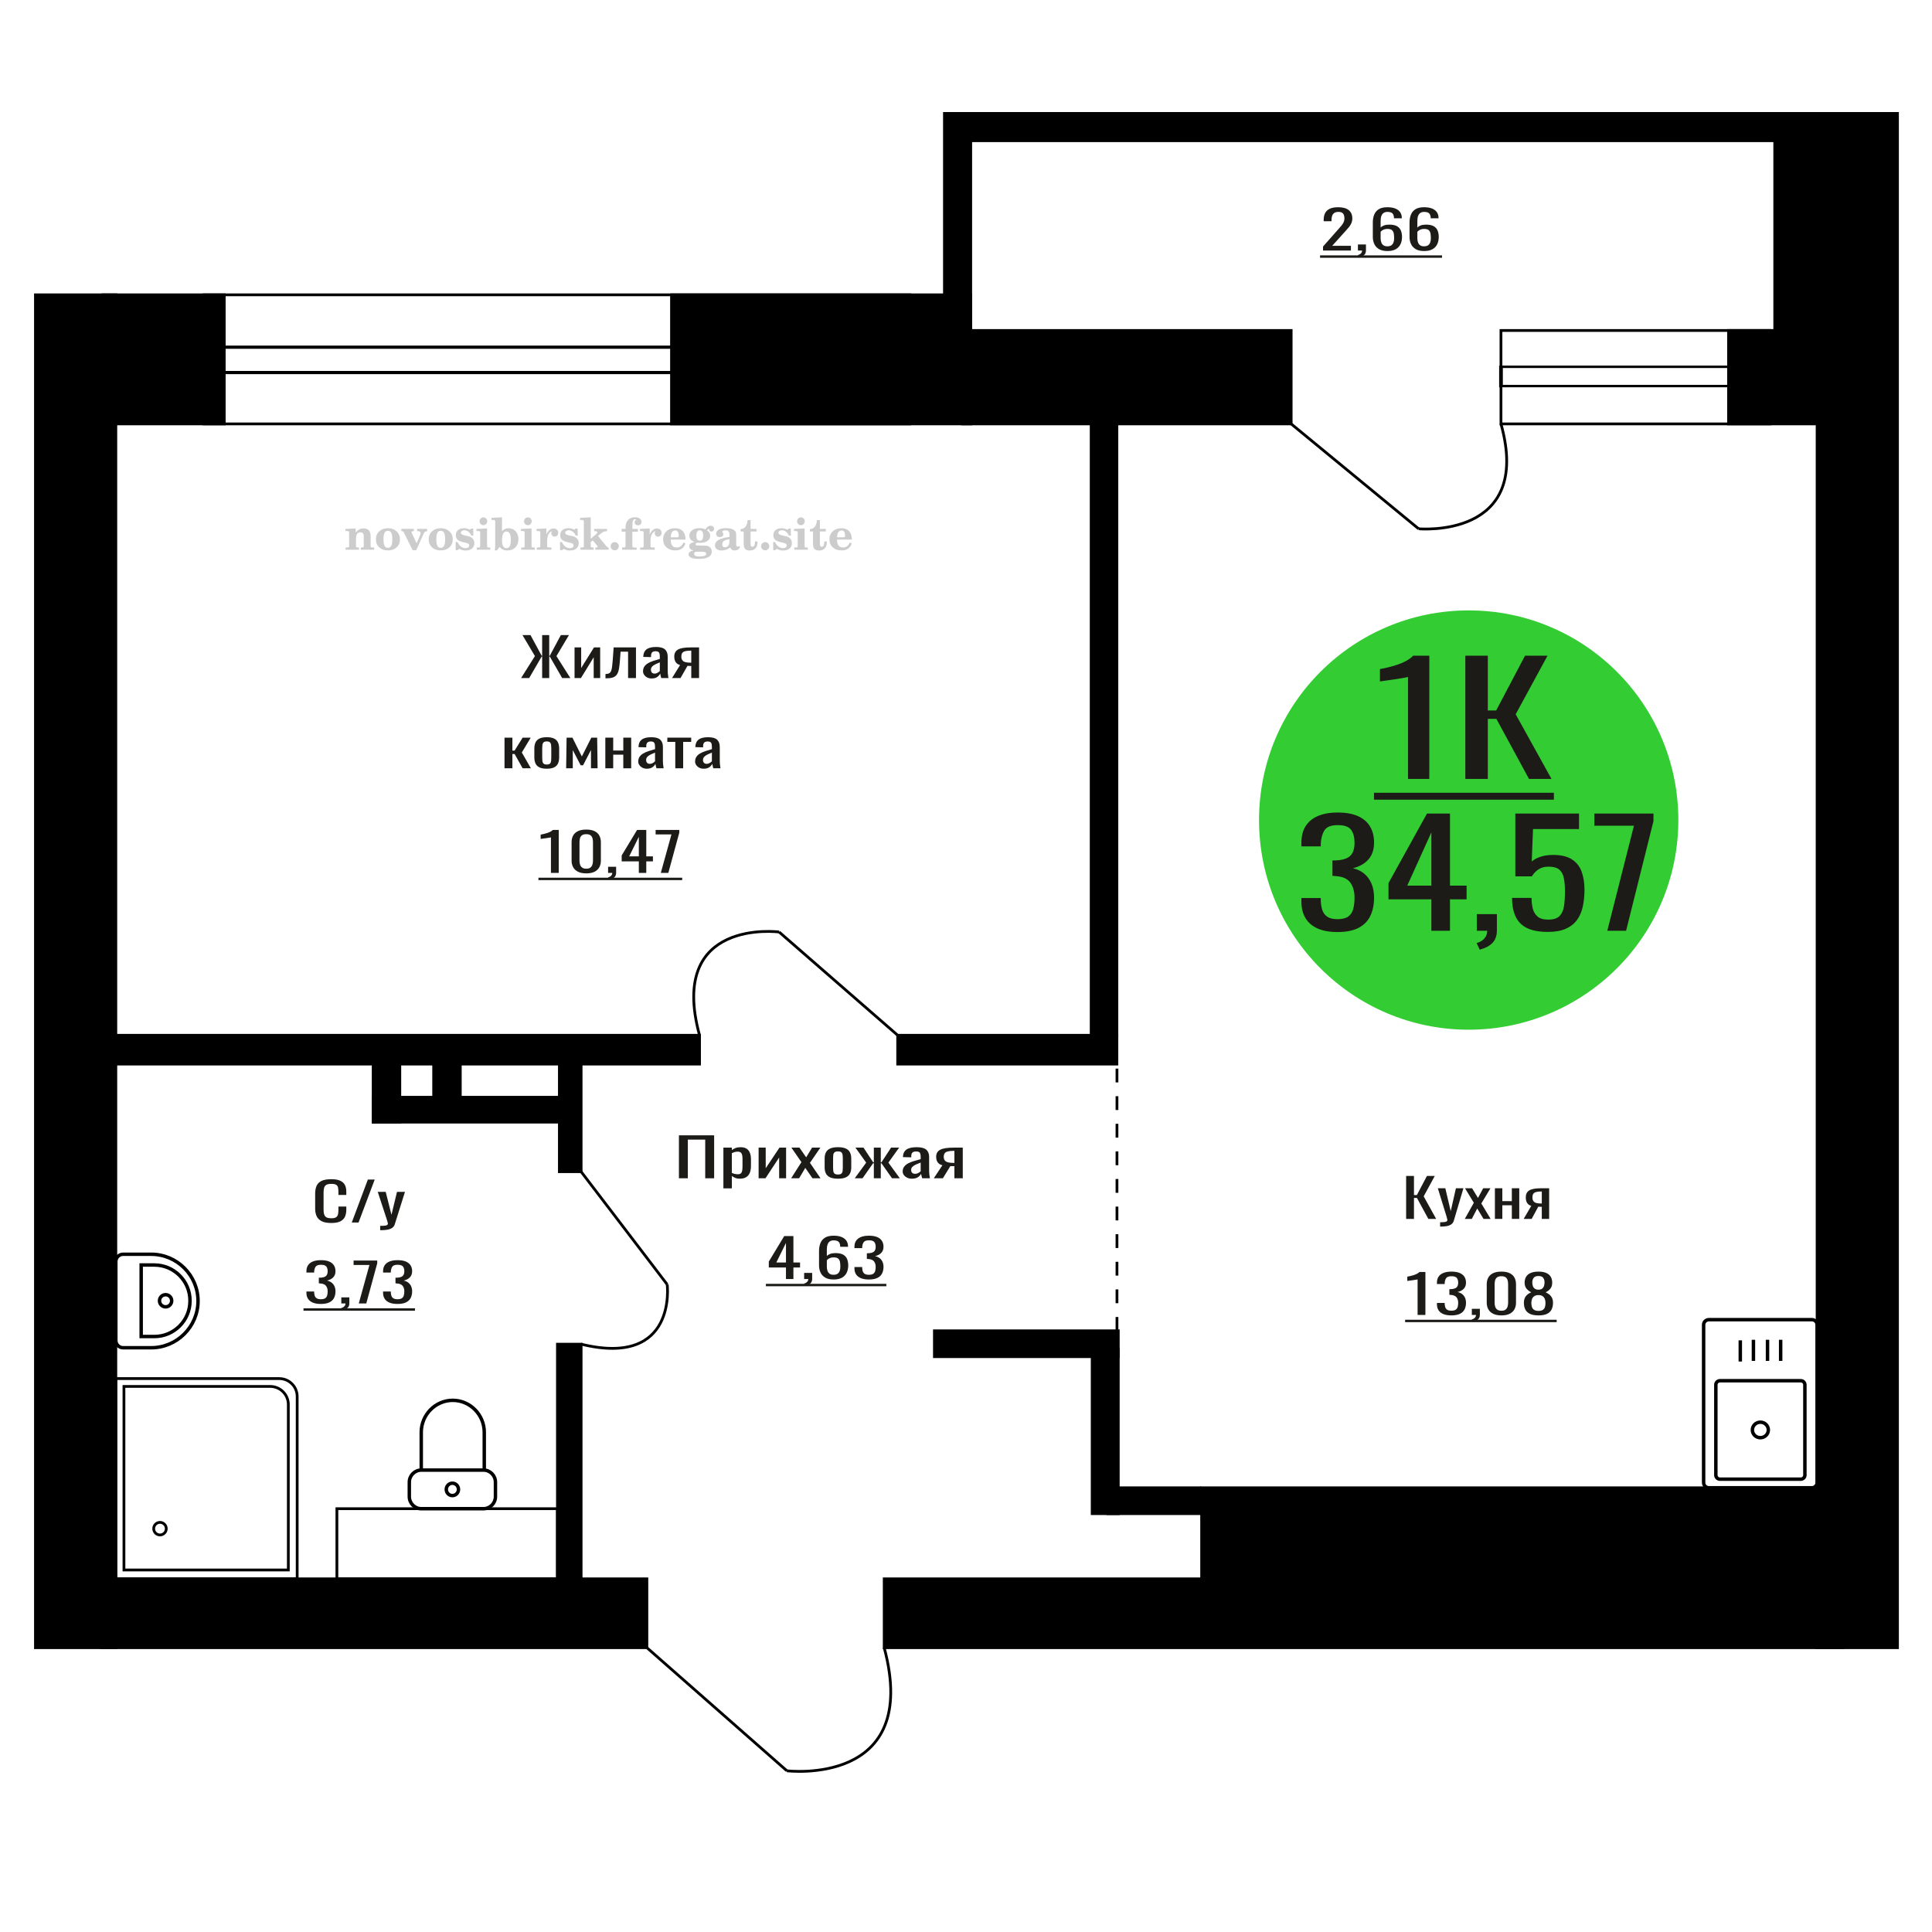 <?xml version="1.0" encoding="UTF-8"?>
<!DOCTYPE svg PUBLIC "-//W3C//DTD SVG 1.1//EN" "http://www.w3.org/Graphics/SVG/1.1/DTD/svg11.dtd">
<!-- Creator: CorelDRAW 2019 -->
<svg xmlns="http://www.w3.org/2000/svg" xml:space="preserve" width="140mm" height="140mm" version="1.1" style="shape-rendering:geometricPrecision; text-rendering:geometricPrecision; image-rendering:optimizeQuality; fill-rule:evenodd; clip-rule:evenodd"
viewBox="0 0 14000 14000"
 xmlns:xlink="http://www.w3.org/1999/xlink">
 <defs>
  <style type="text/css">
   <![CDATA[
    .str0 {stroke:black;stroke-width:25;stroke-miterlimit:22.926}
    .str1 {stroke:black;stroke-width:20;stroke-miterlimit:22.926}
    .str2 {stroke:black;stroke-width:20;stroke-miterlimit:22.926;stroke-dasharray:100 100}
    .fil1 {fill:none}
    .fil3 {fill:black}
    .fil2 {fill:#1C1B17}
    .fil5 {fill:#33CC33}
    .fil0 {fill:#1C1B17;fill-rule:nonzero}
    .fil4 {fill:#CCCCCC;fill-rule:nonzero}
   ]]>
  </style>
 </defs>
 <g id="Слой_x0020_1">
  <polygon class="fil0" points="10189.37,8832.56 10189.37,8521.37 10246.17,8521.37 10246.17,8659.67 10267.27,8659.67 10340.15,8521.37 10396.93,8521.37 10316.52,8669.28 10406.99,8832.56 10350.19,8832.56 10267.78,8680.8 10246.17,8680.8 10246.17,8832.56 "/>
  <path id="1" class="fil0" d="M10435.64 8888.27l0 -31.51c13.07,0 23.46,-0.44 31.16,-1.34 7.71,-0.9 13.24,-2.56 16.59,-5 3.35,-2.43 5.02,-5.82 5.02,-10.18 0,-2.3 -1.17,-7.42 -3.52,-15.36 -2.34,-7.94 -4.85,-16.4 -7.53,-25.36l-58.31 -189.02 54.28 0 39.21 165.97 37.68 -165.97 54.29 0 -69.36 234.35c-3.02,10.76 -8.54,19.28 -16.58,25.55 -8.05,6.28 -18.34,10.82 -30.92,13.64 -12.55,2.82 -27.72,4.23 -45.48,4.23l-6.53 0z"/>
  <polygon id="2" class="fil0" points="10614.56,8832.56 10679.89,8715.77 10616.06,8610.5 10667.33,8610.5 10710.04,8680.8 10747.74,8610.5 10800.52,8610.5 10734.17,8720.76 10801.52,8832.56 10750.26,8832.56 10704.52,8757.26 10665.32,8832.56 "/>
  <polygon id="3" class="fil0" points="10832.68,8832.56 10832.68,8610.5 10886.45,8610.5 10886.45,8703.86 10955.31,8703.86 10955.31,8610.5 11009.09,8610.5 11009.09,8832.56 10955.31,8832.56 10955.31,8733.82 10886.45,8733.82 10886.45,8832.56 "/>
  <path id="4" class="fil0" d="M11041.25 8832.56l54.78 -94.13c-9.38,-2.81 -17,-7.04 -22.86,-12.67 -5.87,-5.64 -10.14,-12.56 -12.82,-20.75 -2.69,-8.2 -4.02,-17.42 -4.02,-27.66 0,-11.78 2,-21.9 6.03,-30.35 4.02,-8.46 10.39,-15.37 19.1,-20.75 8.71,-5.38 20.26,-9.35 34.68,-11.91 14.4,-2.56 32.15,-3.84 53.27,-3.84l56.29 0 0 222.06 -53.27 0 0 -87.6c-5.36,0 -9.89,-0.06 -13.58,-0.19 -3.69,-0.13 -7.7,-0.32 -12.06,-0.57l-47.75 88.36 -57.79 0zm125.15 -111.42c0.67,0 1.75,0 3.26,0 1.51,0 2.43,0 2.77,0l0 -87.21c-0.34,0 -1.26,0 -2.77,0 -1.51,0 -2.42,0 -2.76,0 -15.75,0 -28.23,1.48 -37.44,4.42 -9.23,2.95 -15.68,7.56 -19.35,13.83 -3.69,6.28 -5.54,14.67 -5.54,25.17 0,14.6 4.28,25.48 12.82,32.65 8.55,7.17 24.87,10.89 49.01,11.14z"/>
  <polygon class="fil0" points="4919.7,8538.2 4919.7,8227.01 5174.96,8227.01 5174.96,8538.2 5110.29,8538.2 5110.29,8258.13 4984.38,8258.13 4984.38,8538.2 "/>
  <path id="1" class="fil0" d="M5241.94 8611.2l0 -295.06 61.22 0 0 17.67c7.26,-5.63 16.03,-10.5 26.34,-14.6 10.29,-4.1 22.51,-6.15 36.63,-6.15 17.16,0 30.81,3.01 40.92,9.03 10.1,6.02 17.64,13.58 22.6,22.67 4.96,9.09 8.21,18.31 9.73,27.66 1.53,9.35 2.29,17.35 2.29,24.01l0 53.79c0,15.62 -2.29,30.42 -6.86,44.37 -4.59,13.96 -12.89,25.23 -24.9,33.81 -12.02,8.58 -28.91,12.87 -50.65,12.87 -11.82,0 -22.33,-1.98 -31.49,-5.95 -9.14,-3.97 -17.35,-8.52 -24.61,-13.64l0 89.52 -61.22 0zm105.3 -102.2c10.68,0 18.31,-2.62 22.88,-7.87 4.59,-5.25 7.45,-12.36 8.6,-21.33 1.15,-8.96 1.71,-18.82 1.71,-29.58l0 -53.79c0,-9.22 -0.76,-17.73 -2.29,-25.54 -1.52,-7.82 -4.77,-14.03 -9.73,-18.64 -4.96,-4.61 -12.78,-6.91 -23.46,-6.91 -8.02,0 -15.64,1.15 -22.9,3.45 -7.24,2.31 -13.54,5 -18.89,8.07l0 142.15c5.74,2.82 12.22,5.19 19.47,7.11 7.24,1.92 15.45,2.88 24.61,2.88z"/>
  <polygon id="2" class="fil0" points="5497.19,8538.2 5497.19,8316.14 5548.69,8316.14 5548.69,8465.59 5648.28,8316.14 5696.35,8316.14 5696.35,8538.2 5646,8538.2 5646,8387.6 5546.98,8538.2 "/>
  <polygon id="3" class="fil0" points="5732.98,8538.2 5807.38,8421.41 5734.69,8316.14 5793.08,8316.14 5841.71,8386.44 5884.65,8316.14 5944.74,8316.14 5869.18,8426.4 5945.89,8538.2 5887.51,8538.2 5835.43,8462.9 5790.78,8538.2 "/>
  <path id="4" class="fil0" d="M6072.36 8541.27c-24.41,0 -43.68,-3.33 -57.8,-9.99 -14.12,-6.65 -24.13,-16.13 -30.05,-28.43 -5.91,-12.29 -8.87,-26.76 -8.87,-43.41l0 -64.54c0,-16.65 2.96,-31.12 8.87,-43.42 5.92,-12.29 15.93,-21.77 30.05,-28.43 14.12,-6.66 33.39,-9.99 57.8,-9.99 24.42,0 43.59,3.33 57.52,9.99 13.93,6.66 23.85,16.14 29.76,28.43 5.92,12.3 8.88,26.77 8.88,43.42l0 64.54c0,16.65 -2.96,31.12 -8.88,43.41 -5.91,12.3 -15.83,21.78 -29.76,28.43 -13.93,6.66 -33.1,9.99 -57.52,9.99zm0 -30.35c11.83,0 20.13,-2.3 24.89,-6.91 4.79,-4.61 7.65,-10.7 8.6,-18.25 0.95,-7.56 1.43,-15.43 1.43,-23.63l0 -69.54c0,-8.45 -0.48,-16.39 -1.43,-23.82 -0.95,-7.43 -3.81,-13.51 -8.6,-18.25 -4.76,-4.74 -13.06,-7.1 -24.89,-7.1 -11.83,0 -20.21,2.36 -25.17,7.1 -4.97,4.74 -7.93,10.82 -8.88,18.25 -0.96,7.43 -1.43,15.37 -1.43,23.82l0 69.54c0,8.2 0.47,16.07 1.43,23.63 0.95,7.55 3.91,13.64 8.88,18.25 4.96,4.61 13.34,6.91 25.17,6.91z"/>
  <polygon id="5" class="fil0" points="6193.7,8538.2 6276.67,8424.86 6198.84,8316.14 6257.22,8316.14 6327.62,8422.94 6332.19,8422.94 6332.19,8316.14 6382.56,8316.14 6382.56,8422.94 6387.13,8422.94 6456.95,8316.14 6515.33,8316.14 6437.5,8424.86 6520.49,8538.2 6463.82,8538.2 6387.13,8429.09 6382.56,8429.09 6382.56,8538.2 6332.19,8538.2 6332.19,8429.09 6327.04,8429.09 6250.35,8538.2 "/>
  <path id="6" class="fil0" d="M6607.47 8541.27c-12.97,0 -24.42,-2.49 -34.34,-7.49 -9.92,-4.99 -17.74,-11.4 -23.46,-19.21 -5.72,-7.81 -8.58,-16.07 -8.58,-24.78 0,-13.83 3.43,-25.48 10.29,-34.96 6.87,-9.48 16.32,-17.48 28.34,-24.01 12.02,-6.53 25.95,-12.23 41.77,-17.1 15.83,-4.86 32.53,-9.6 50.08,-14.21l0 -15.75c0,-8.97 -0.76,-16.4 -2.29,-22.29 -1.52,-5.89 -4.66,-10.31 -9.43,-13.25 -4.78,-2.95 -11.93,-4.42 -21.47,-4.42 -8.4,0 -15.16,1.28 -20.32,3.84 -5.15,2.56 -8.88,6.21 -11.16,10.95 -2.29,4.74 -3.44,10.31 -3.44,16.71l0 11.14 -60.66 -1.53c0.76,-24.59 9.17,-42.71 25.18,-54.36 16.03,-11.66 40.83,-17.49 74.41,-17.49 32.8,0 56.09,6.02 69.82,18.06 13.74,12.04 20.6,29.46 20.6,52.25l0 101.43c0,6.91 0.29,13.57 0.87,19.98 0.56,6.4 1.32,12.35 2.28,17.86 0.95,5.51 1.81,10.69 2.57,15.56l-56.08 0c-1.15,-4.1 -2.58,-9.28 -4.29,-15.56 -1.72,-6.27 -2.97,-11.97 -3.73,-17.1 -3.81,8.71 -11.16,16.84 -22.03,24.4 -10.87,7.56 -25.85,11.33 -44.93,11.33zm24.04 -35.34c6.11,0 11.83,-1.15 17.17,-3.46 5.34,-2.3 10.11,-4.93 14.31,-7.88 4.2,-2.94 7.06,-5.31 8.58,-7.1l0 -63.01c-9.53,3.59 -18.5,7.17 -26.9,10.76 -8.39,3.58 -15.73,7.36 -22.03,11.33 -6.29,3.97 -11.25,8.45 -14.89,13.45 -3.62,4.99 -5.43,10.69 -5.43,17.09 0,8.97 2.48,16.01 7.44,21.13 4.97,5.13 12.21,7.69 21.75,7.69z"/>
  <path id="7" class="fil0" d="M6766.57 8538.2l62.39 -94.13c-10.68,-2.81 -19.37,-7.04 -26.04,-12.67 -6.68,-5.64 -11.55,-12.56 -14.6,-20.75 -3.06,-8.2 -4.57,-17.42 -4.57,-27.66 0,-11.78 2.27,-21.9 6.86,-30.35 4.58,-8.46 11.83,-15.37 21.75,-20.75 9.92,-5.38 23.08,-9.35 39.49,-11.91 16.41,-2.56 36.62,-3.84 60.66,-3.84l64.1 0 0 222.06 -60.66 0 0 -87.6c-6.1,0 -11.26,-0.06 -15.46,-0.19 -4.2,-0.13 -8.77,-0.32 -13.73,-0.57l-54.38 88.36 -65.81 0zm142.52 -111.42c0.76,0 1.99,0 3.71,0 1.72,0 2.77,0 3.15,0l0 -87.21c-0.38,0 -1.43,0 -3.15,0 -1.72,0 -2.76,0 -3.15,0 -17.93,0 -32.14,1.48 -42.63,4.42 -10.5,2.95 -17.85,7.56 -22.03,13.83 -4.2,6.28 -6.31,14.67 -6.31,25.17 0,14.6 4.88,25.48 14.6,32.65 9.73,7.17 28.32,10.89 55.81,11.14z"/>
  <path class="fil1 str0" d="M3052.52 10932.62l451.26 0c47.55,0 86.45,-39.48 86.45,-87.73l0 -104.3c0,-48.25 -38.9,-87.72 -86.45,-87.72l-451.26 0c-47.55,0 -86.45,39.47 -86.45,87.72l0 104.3c0,48.25 38.9,87.73 86.45,87.73zm0 -279.75l456.66 0 0 -273.89c0,-127.44 -102.74,-231.7 -228.33,-231.7l0 0c-125.59,0 -228.33,104.26 -228.33,231.7l0 273.89zm225.63 184.77c24.44,0 44.25,-20.1 44.25,-44.9 0,-24.8 -19.81,-44.91 -44.25,-44.91 -24.44,0 -44.25,20.11 -44.25,44.91 0,24.8 19.81,44.9 44.25,44.9z"/>
  <path class="fil1 str0" d="M12345.11 10743.77l0 -1143.8c0,-20.52 17.27,-37.32 38.38,-37.32l745.63 0c21.11,0 38.38,16.8 38.38,37.32l0 1143.8c0,20.52 -17.27,37.31 -38.38,37.31l-745.63 0c-21.11,0 -38.38,-16.79 -38.38,-37.31zm88.56 -54.39l0 -654.97c0,-16.11 13.55,-29.28 30.11,-29.28l585.04 0c16.56,0 30.11,13.17 30.11,29.28l0 654.97c0,16.1 -13.55,29.27 -30.11,29.27l-585.04 0c-16.56,0 -30.11,-13.17 -30.11,-29.27zm264.76 -327.49c0,-31.08 25.91,-56.27 57.87,-56.27 31.96,0 57.87,25.19 57.87,56.27 0,31.08 -25.91,56.27 -57.87,56.27 -31.96,0 -57.87,-25.19 -57.87,-56.27zm-87.62 -495.86l0 -153.38m95.22 149.12l0 -153.38m102.03 153.38l0 -153.38m95.22 153.38l0 -153.38"/>
  <path class="fil1 str0" d="M839.29 9713.6l0 -572.14c0,-28.97 23.76,-52.66 52.81,-52.66l203.23 0c186.83,0 339.69,152.42 339.69,338.73l0 0.01c0,186.3 -152.86,338.73 -339.69,338.73l-203.23 0c-29.05,0 -52.81,-23.69 -52.81,-52.67zm183.78 -28.64l0 -518.15 95.73 0c141.85,0 257.91,115.73 257.91,257.18l0 3.79c0,141.44 -116.06,257.18 -257.91,257.18l-95.73 0zm132.63 -259.08c0,-24.34 19.79,-44.07 44.2,-44.07 24.41,0 44.19,19.73 44.19,44.07 0,24.35 -19.78,44.08 -44.19,44.08 -24.41,0 -44.2,-19.73 -44.2,-44.08z"/>
  <path class="fil0" d="M10272.43 9528.45l0 -257.41c-0.36,0.26 -4.33,1.03 -11.92,2.31 -7.57,1.28 -16.13,2.56 -25.65,3.84 -9.53,1.28 -17.98,2.43 -25.39,3.46 -7.41,1.02 -11.29,1.53 -11.64,1.53l0 -31.12c5.99,-1.02 12.96,-2.43 20.89,-4.22 7.93,-1.79 16.05,-3.97 24.33,-6.53 8.29,-2.56 16.24,-5.77 23.81,-9.61 7.59,-3.84 14.02,-8.32 19.32,-13.44l42.84 0 0 311.19 -56.59 0z"/>
  <path id="1" class="fil0" d="M10517.36 9531.91c-23.28,0 -42.67,-3.2 -58.19,-9.61 -15.52,-6.4 -27.17,-15.62 -34.92,-27.66 -7.77,-12.04 -11.63,-26.25 -11.63,-42.64l0 -10.38 56.07 0c0,1.03 0,2.12 0,3.27 0,1.15 0,2.37 0,3.65 0.35,9.22 1.86,17.54 4.5,24.97 2.64,7.43 7.41,13.32 14.28,17.67 6.87,4.36 16.84,6.53 29.89,6.53 13.76,0 24.15,-2.36 31.2,-7.1 7.07,-4.74 11.82,-11.46 14.3,-20.17 2.46,-8.71 3.7,-18.7 3.7,-29.97 0,-16.39 -4.14,-29.77 -12.43,-40.15 -8.29,-10.37 -22.85,-16.07 -43.65,-17.09 -1.06,-0.26 -2.38,-0.39 -3.97,-0.39 -1.58,0 -2.9,0 -3.96,0l0 -41.11c1.06,0 2.28,0 3.7,0 1.4,0 2.64,0 3.7,0 20.11,-0.51 34.57,-4.35 43.38,-11.52 8.83,-7.17 13.23,-19.08 13.23,-35.73 0,-14.09 -3.26,-25.36 -9.79,-33.81 -6.53,-8.45 -19.48,-12.68 -38.88,-12.68 -19.41,0 -32.27,4.68 -38.61,14.02 -6.35,9.35 -9.89,21.33 -10.59,35.93 0,1.02 0,2.11 0,3.26 0,1.15 0,2.24 0,3.27l-56.07 0 0 -10.38c0,-16.64 3.86,-30.86 11.63,-42.64 7.75,-11.78 19.49,-20.88 35.18,-27.28 15.7,-6.4 35.18,-9.6 58.46,-9.6 23.62,0 43.21,3.2 58.72,9.6 15.52,6.4 27.16,15.56 34.91,27.47 7.77,11.91 11.65,26.19 11.65,42.84 0,18.7 -5.56,33.68 -16.68,44.95 -11.09,11.27 -26.01,18.95 -44.69,23.05 13.05,2.82 24.07,7.68 33.06,14.6 8.99,6.91 15.96,15.69 20.9,26.32 4.93,10.63 7.41,22.98 7.41,37.07 0,18.44 -3.54,34.51 -10.59,48.22 -7.05,13.7 -18.34,24.33 -33.86,31.88 -15.52,7.56 -35.97,11.34 -61.36,11.34z"/>
  <path id="2" class="fil0" d="M10673.95 9578.78l-8.99 -17.67c9.52,-2.31 17.02,-6.34 22.49,-12.11 5.46,-5.76 8.19,-12.61 8.19,-20.55l-30.16 0 0 -44.18 58.19 0 0 43.41c0,13.58 -4.04,24.4 -12.15,32.47 -8.11,8.06 -20.64,14.27 -37.57,18.63z"/>
  <path id="3" class="fil0" d="M10879.74 9531.91c-24.34,0 -44.35,-3.97 -60.05,-11.91 -15.7,-7.94 -27.33,-18.83 -34.92,-32.66 -7.57,-13.83 -11.37,-29.58 -11.37,-47.25l0 -134.09c0,-18.18 3.7,-34.12 11.11,-47.83 7.41,-13.7 18.96,-24.39 34.66,-32.08 15.68,-7.68 35.88,-11.52 60.57,-11.52 24.68,0 44.78,3.84 60.3,11.52 15.52,7.69 26.99,18.38 34.4,32.08 7.39,13.71 11.09,29.65 11.09,47.83l0 134.09c0,17.93 -3.78,33.81 -11.37,47.64 -7.57,13.83 -19.13,24.65 -34.64,32.46 -15.52,7.81 -35.45,11.72 -59.78,11.72zm0 -33.81c13.4,0 23.53,-2.82 30.42,-8.45 6.87,-5.64 11.63,-12.87 14.28,-21.71 2.64,-8.84 3.96,-17.99 3.96,-27.47l0 -134.85c0,-9.99 -1.24,-19.4 -3.7,-28.24 -2.46,-8.83 -7.15,-15.94 -14.02,-21.32 -6.87,-5.38 -17.2,-8.07 -30.94,-8.07 -13.75,0 -24.16,2.69 -31.21,8.07 -7.05,5.38 -11.82,12.49 -14.3,21.32 -2.46,8.84 -3.69,18.25 -3.69,28.24l0 134.85c0,9.48 1.32,18.63 3.97,27.47 2.64,8.84 7.57,16.07 14.8,21.71 7.23,5.63 17.38,8.45 30.43,8.45z"/>
  <path id="4" class="fil0" d="M11148.49 9531.91c-25.75,0 -46.38,-3.72 -61.9,-11.14 -15.52,-7.43 -26.71,-18 -33.6,-31.7 -6.87,-13.7 -10.31,-29.77 -10.31,-48.22 0,-10.5 1.24,-19.72 3.7,-27.66 2.47,-7.94 6.09,-14.92 10.84,-20.94 4.76,-6.01 10.41,-11.26 16.94,-15.75 6.52,-4.48 13.66,-8.51 21.42,-12.1 -14.11,-6.91 -25.57,-15.94 -34.38,-27.08 -8.83,-11.15 -13.23,-25.3 -13.23,-42.46 0,-16.39 3.52,-30.6 10.59,-42.64 7.05,-12.04 18.06,-21.33 33.06,-27.86 14.98,-6.53 33.94,-9.79 56.87,-9.79 22.92,0 41.69,3.26 56.33,9.79 14.64,6.53 25.49,15.82 32.54,27.86 7.05,12.04 10.59,26.25 10.59,42.64 0,17.42 -4.33,31.63 -12.98,42.65 -8.63,11.01 -20.18,19.98 -34.64,26.89 7.75,3.59 14.9,7.62 21.43,12.1 6.52,4.49 12.15,9.74 16.92,15.75 4.76,6.02 8.47,13 11.11,20.94 2.64,7.94 3.97,17.16 3.97,27.66 0,18.45 -3.45,34.52 -10.32,48.22 -6.87,13.7 -17.98,24.27 -33.32,31.7 -15.35,7.42 -35.9,11.14 -61.63,11.14zm0 -32.66c13.75,0 24.33,-2.56 31.74,-7.68 7.4,-5.12 12.43,-12.04 15.07,-20.75 2.65,-8.71 3.97,-18.44 3.97,-29.2 0,-9.73 -1.5,-18.89 -4.5,-27.47 -2.99,-8.58 -8.2,-15.62 -15.6,-21.13 -7.41,-5.5 -17.64,-8.26 -30.68,-8.26 -13.06,0 -23.37,2.69 -30.96,8.07 -7.57,5.38 -12.96,12.36 -16.14,20.94 -3.16,8.58 -4.75,17.86 -4.75,27.85 0,10.76 1.41,20.49 4.23,29.2 2.82,8.71 8.03,15.63 15.6,20.75 7.59,5.12 18.26,7.68 32.02,7.68zm0 -153.67c11.99,-0.26 21.06,-2.95 27.23,-8.07 6.19,-5.12 10.5,-11.72 12.97,-19.79 2.47,-8.07 3.71,-16.45 3.71,-25.16 0,-12.81 -3.18,-23.69 -9.53,-32.66 -6.35,-8.96 -17.8,-13.45 -34.38,-13.45 -16.58,0 -28.22,4.49 -34.92,13.45 -6.71,8.97 -10.06,19.85 -10.06,32.66 0,8.71 1.24,17.09 3.71,25.16 2.46,8.07 6.97,14.67 13.49,19.79 6.53,5.12 15.78,7.81 27.78,8.07z"/>
  <polygon id="5" class="fil2" points="10181.96,9563.38 11280.21,9563.38 11280.21,9580.84 10181.96,9580.84 "/>
  <path class="fil0" d="M5695.39 9268.23l0 -83.37 -124.31 0 0 -43.03 111.62 -184.79 66.66 0 0 191.32 48.13 0 0 36.5 -48.13 0 0 83.37 -53.97 0zm-69.82 -119.87l69.82 0 0 -141.38 -69.82 141.38z"/>
  <path id="1" class="fil0" d="M5835.58 9318.56l-8.99 -17.67c9.52,-2.31 17.02,-6.34 22.49,-12.11 5.46,-5.76 8.19,-12.61 8.19,-20.55l-30.16 0 0 -44.18 58.19 0 0 43.41c0,13.58 -4.04,24.4 -12.15,32.47 -8.11,8.06 -20.65,14.27 -37.57,18.63z"/>
  <path id="2" class="fil0" d="M6040.31 9271.69c-24.69,0 -44.79,-4.55 -60.31,-13.64 -15.52,-9.09 -26.89,-21.39 -34.12,-36.88 -7.23,-15.5 -10.85,-32.72 -10.85,-51.68l0 -104.88c0,-20.23 3.18,-38.68 9.53,-55.32 6.34,-16.65 17.18,-29.97 32.53,-39.96 15.34,-9.99 36.41,-14.98 63.22,-14.98 22.21,0 40.99,2.94 56.33,8.83 15.34,5.89 27.16,14.47 35.45,25.74 8.29,11.27 12.61,24.98 12.97,41.11 0,0.51 0.08,1.22 0.26,2.12 0.18,0.89 0.26,1.72 0.26,2.49l-57.13 0c0,-15.11 -3.36,-26.63 -10.05,-34.57 -6.71,-7.94 -19.4,-11.91 -38.09,-11.91 -10.23,0 -19.04,2.36 -26.45,7.1 -7.41,4.74 -12.97,11.98 -16.66,21.71 -3.71,9.73 -5.57,22.28 -5.57,37.65l0 47.26c5.65,-6.41 13.68,-11.59 24.07,-15.56 10.41,-3.97 23.19,-5.96 38.37,-5.96 23.63,0 42.13,3.71 55.54,11.14 13.4,7.43 22.92,17.87 28.56,31.31 5.65,13.45 8.47,29.27 8.47,47.45 0,18.7 -3.52,35.73 -10.57,51.1 -7.07,15.37 -18.35,27.6 -33.86,36.69 -15.52,9.09 -36.16,13.64 -61.9,13.64zm0 -34.2c12.7,0 22.57,-2.62 29.62,-7.87 7.05,-5.25 12.08,-12.23 15.08,-20.94 3,-8.71 4.5,-18.18 4.5,-28.43 0,-12.29 -0.8,-23.69 -2.38,-34.19 -1.59,-10.5 -5.73,-18.89 -12.44,-25.17 -6.7,-6.27 -18.16,-9.41 -34.38,-9.41 -7.77,0 -14.82,1.02 -21.16,3.07 -6.35,2.05 -11.82,4.68 -16.4,7.88 -4.59,3.2 -8.29,6.6 -11.12,10.18l0 46.49c0,10.5 1.51,20.23 4.51,29.2 2.99,8.96 8.01,16.07 15.08,21.32 7.05,5.25 16.74,7.87 29.09,7.87z"/>
  <path id="3" class="fil0" d="M6296.36 9271.69c-23.28,0 -42.67,-3.2 -58.19,-9.61 -15.52,-6.4 -27.17,-15.62 -34.92,-27.66 -7.77,-12.04 -11.64,-26.25 -11.64,-42.64l0 -10.38 56.07 0c0,1.03 0,2.12 0,3.27 0,1.15 0,2.37 0,3.65 0.36,9.22 1.86,17.54 4.51,24.97 2.64,7.43 7.4,13.32 14.28,17.67 6.87,4.36 16.84,6.53 29.89,6.53 13.76,0 24.15,-2.36 31.2,-7.1 7.07,-4.74 11.82,-11.46 14.3,-20.17 2.46,-8.71 3.7,-18.7 3.7,-29.97 0,-16.39 -4.15,-29.77 -12.43,-40.15 -8.29,-10.37 -22.85,-16.07 -43.65,-17.09 -1.07,-0.26 -2.39,-0.39 -3.97,-0.39 -1.58,0 -2.91,0 -3.97,0l0 -41.11c1.06,0 2.29,0 3.71,0 1.4,0 2.64,0 3.7,0 20.11,-0.51 34.56,-4.35 43.38,-11.52 8.82,-7.17 13.23,-19.08 13.23,-35.73 0,-14.09 -3.26,-25.36 -9.79,-33.81 -6.53,-8.45 -19.49,-12.68 -38.89,-12.68 -19.4,0 -32.26,4.68 -38.61,14.02 -6.35,9.35 -9.88,21.33 -10.59,35.93 0,1.02 0,2.11 0,3.26 0,1.15 0,2.24 0,3.27l-56.07 0 0 -10.38c0,-16.64 3.87,-30.86 11.64,-42.64 7.75,-11.78 19.48,-20.88 35.18,-27.28 15.7,-6.4 35.18,-9.6 58.45,-9.6 23.63,0 43.21,3.2 58.73,9.6 15.52,6.4 27.16,15.56 34.91,27.47 7.76,11.91 11.65,26.19 11.65,42.84 0,18.7 -5.57,33.68 -16.68,44.95 -11.1,11.27 -26.01,18.95 -44.69,23.05 13.05,2.82 24.06,7.68 33.06,14.6 8.99,6.91 15.96,15.69 20.9,26.32 4.93,10.63 7.41,22.98 7.41,37.07 0,18.44 -3.54,34.51 -10.59,48.22 -7.05,13.7 -18.34,24.33 -33.86,31.88 -15.52,7.56 -35.97,11.34 -61.36,11.34z"/>
  <polygon id="4" class="fil2" points="5549.91,9303.16 6422.79,9303.16 6422.79,9320.62 5549.91,9320.62 "/>
  <line class="fil1 str1" x1="4211.03" y1="8490.54" x2="4834.9" y2= "9308.06" />
  <path class="fil1 str1" d="M4834.9 9308.06c0,0 75.68,603.13 -623.87,432.35"/>
  <path class="fil1 str1" d="M5701.89 12831.79c0,0 976.07,119.49 705.41,-892.06"/>
  <line class="fil1 str1" x1="4687.51" y1="11939.73" x2="5701.89" y2= "12831.79" />
  <path class="fil0" d="M3992.28 6325.28l0 -257.41c-0.36,0.26 -4.32,1.03 -11.91,2.31 -7.57,1.28 -16.14,2.56 -25.65,3.84 -9.53,1.28 -17.99,2.43 -25.39,3.46 -7.41,1.02 -11.3,1.53 -11.64,1.53l0 -31.12c5.99,-1.02 12.96,-2.43 20.89,-4.22 7.93,-1.79 16.04,-3.97 24.33,-6.53 8.29,-2.56 16.23,-5.77 23.81,-9.61 7.59,-3.84 14.02,-8.32 19.32,-13.44l42.84 0 0 311.19 -56.6 0z"/>
  <path id="1" class="fil0" d="M4248.33 6328.74c-24.34,0 -44.35,-3.97 -60.05,-11.91 -15.7,-7.94 -27.33,-18.83 -34.92,-32.66 -7.57,-13.83 -11.37,-29.58 -11.37,-47.25l0 -134.09c0,-18.18 3.7,-34.12 11.11,-47.83 7.41,-13.7 18.96,-24.39 34.66,-32.08 15.68,-7.68 35.88,-11.52 60.57,-11.52 24.68,0 44.78,3.84 60.3,11.52 15.52,7.69 26.99,18.38 34.4,32.08 7.39,13.71 11.09,29.65 11.09,47.83l0 134.09c0,17.93 -3.78,33.81 -11.37,47.64 -7.57,13.83 -19.13,24.65 -34.65,32.46 -15.51,7.81 -35.44,11.72 -59.77,11.72zm0 -33.81c13.4,0 23.53,-2.82 30.42,-8.45 6.87,-5.64 11.63,-12.87 14.28,-21.71 2.64,-8.84 3.96,-17.99 3.96,-27.47l0 -134.85c0,-9.99 -1.24,-19.4 -3.7,-28.24 -2.47,-8.83 -7.15,-15.94 -14.02,-21.32 -6.87,-5.38 -17.2,-8.07 -30.94,-8.07 -13.76,0 -24.17,2.69 -31.22,8.07 -7.05,5.38 -11.81,12.49 -14.29,21.32 -2.46,8.84 -3.69,18.25 -3.69,28.24l0 134.85c0,9.48 1.32,18.63 3.97,27.47 2.64,8.84 7.57,16.07 14.8,21.71 7.23,5.63 17.38,8.45 30.43,8.45z"/>
  <path id="2" class="fil0" d="M4414.97 6375.61l-8.99 -17.67c9.52,-2.31 17.02,-6.34 22.49,-12.11 5.46,-5.76 8.19,-12.61 8.19,-20.55l-30.16 0 0 -44.18 58.19 0 0 43.41c0,13.58 -4.04,24.4 -12.15,32.47 -8.11,8.06 -20.64,14.27 -37.57,18.63z"/>
  <path id="3" class="fil0" d="M4629.22 6325.28l0 -83.37 -124.32 0 0 -43.03 111.62 -184.79 66.66 0 0 191.32 48.14 0 0 36.5 -48.14 0 0 83.37 -53.96 0zm-69.83 -119.87l69.83 0 0 -141.38 -69.83 141.38z"/>
  <polygon id="4" class="fil0" points="4788.45,6325.28 4865.68,6046.36 4750.89,6046.36 4750.89,6014.09 4922.29,6014.09 4922.29,6034.06 4842.94,6325.28 "/>
  <polygon id="5" class="fil2" points="3901.81,6360.21 4943.46,6360.21 4943.46,6377.67 3901.81,6377.67 "/>
  <polygon class="fil0" points="3775.98,4913.42 3876.3,4754.37 3786.12,4602.23 3844.28,4602.23 3925.4,4752.44 3928.6,4752.44 3928.6,4602.23 3979.83,4602.23 3979.83,4752.44 3983.57,4752.44 4064.14,4602.23 4122.84,4602.23 4032.12,4754.37 4132.98,4913.42 4073.74,4913.42 3984.09,4757.82 3979.83,4757.82 3979.83,4913.42 3928.6,4913.42 3928.6,4757.82 3924.87,4757.82 3834.68,4913.42 "/>
  <polygon id="1" class="fil0" points="4163.4,4913.42 4163.4,4691.36 4211.41,4691.36 4211.41,4840.81 4304.27,4691.36 4349.09,4691.36 4349.09,4913.42 4302.14,4913.42 4302.14,4762.82 4209.82,4913.42 "/>
  <path id="2" class="fil0" d="M4387.51 4915.34l0 -31.12c10.68,0 19.13,-1.54 25.35,-4.61 6.22,-3.07 11.03,-8.26 14.4,-15.56 3.39,-7.3 5.96,-17.16 7.74,-29.58 1.78,-12.42 3.39,-27.98 4.8,-46.68l6.95 -96.43 161.69 0 0 222.06 -57.1 0 0 -190.94 -54.44 0 -4.8 65.31c-1.78,25.36 -4.36,46.36 -7.74,63.01 -3.37,16.65 -8.62,29.64 -15.73,38.99 -7.12,9.35 -16.64,15.95 -28.56,19.79 -11.92,3.84 -27.3,5.76 -46.16,5.76l-6.4 0z"/>
  <path id="3" class="fil0" d="M4721.56 4916.49c-12.1,0 -22.77,-2.49 -32.02,-7.49 -9.25,-4.99 -16.54,-11.4 -21.87,-19.21 -5.34,-7.81 -8,-16.07 -8,-24.78 0,-13.83 3.19,-25.48 9.59,-34.96 6.41,-9.48 15.21,-17.48 26.42,-24.01 11.21,-6.53 24.2,-12.23 38.95,-17.1 14.76,-4.86 30.33,-9.6 46.7,-14.21l0 -15.75c0,-8.97 -0.71,-16.4 -2.14,-22.29 -1.42,-5.89 -4.35,-10.31 -8.8,-13.25 -4.45,-2.95 -11.12,-4.42 -20.01,-4.42 -7.83,0 -14.14,1.28 -18.95,3.84 -4.8,2.56 -8.27,6.21 -10.4,10.95 -2.14,4.74 -3.21,10.31 -3.21,16.71l0 11.14 -56.56 -1.53c0.71,-24.59 8.54,-42.71 23.48,-54.36 14.94,-11.66 38.07,-17.49 69.38,-17.49 30.58,0 52.29,6.02 65.1,18.06 12.8,12.04 19.21,29.46 19.21,52.25l0 101.43c0,6.91 0.26,13.57 0.8,19.98 0.53,6.4 1.24,12.35 2.13,17.86 0.89,5.51 1.69,10.69 2.4,15.56l-52.29 0c-1.07,-4.1 -2.41,-9.28 -4,-15.56 -1.6,-6.27 -2.77,-11.97 -3.48,-17.1 -3.55,8.71 -10.4,16.84 -20.54,24.4 -10.14,7.56 -24.1,11.33 -41.89,11.33zm22.42 -35.34c5.69,0 11.02,-1.15 16,-3.46 4.98,-2.3 9.43,-4.93 13.35,-7.88 3.91,-2.94 6.58,-5.31 8,-7.1l0 -63.01c-8.89,3.59 -17.26,7.17 -25.09,10.76 -7.82,3.58 -14.67,7.36 -20.54,11.33 -5.86,3.97 -10.49,8.45 -13.88,13.45 -3.37,4.99 -5.07,10.69 -5.07,17.09 0,8.97 2.32,16.01 6.95,21.13 4.62,5.13 11.37,7.69 20.28,7.69z"/>
  <path id="4" class="fil0" d="M4869.9 4913.42l58.17 -94.13c-9.96,-2.81 -18.06,-7.04 -24.28,-12.67 -6.22,-5.64 -10.76,-12.56 -13.61,-20.75 -2.85,-8.2 -4.26,-17.42 -4.26,-27.66 0,-11.78 2.12,-21.9 6.4,-30.35 4.26,-8.46 11.03,-15.37 20.28,-20.75 9.25,-5.38 21.51,-9.35 36.82,-11.91 15.29,-2.56 34.14,-3.84 56.56,-3.84l59.77 0 0 222.06 -56.56 0 0 -87.6c-5.7,0 -10.5,-0.06 -14.42,-0.19 -3.92,-0.13 -8.18,-0.32 -12.81,-0.57l-50.69 88.36 -61.37 0zm132.88 -111.42c0.71,0 1.87,0 3.46,0 1.61,0 2.59,0 2.95,0l0 -87.21c-0.36,0 -1.34,0 -2.95,0 -1.59,0 -2.57,0 -2.93,0 -16.72,0 -29.97,1.48 -39.75,4.42 -9.79,2.95 -16.64,7.56 -20.54,13.83 -3.92,6.28 -5.88,14.67 -5.88,25.17 0,14.6 4.54,25.48 13.61,32.65 9.07,7.17 26.41,10.89 52.03,11.14z"/>
  <polygon id="5" class="fil0" points="3655.91,5567.31 3655.91,5345.25 3712.99,5345.25 3712.99,5438.99 3729.01,5438.99 3787.18,5345.25 3845.88,5345.25 3781.3,5452.82 3846.95,5567.31 3787.18,5567.31 3729.01,5463.58 3712.99,5463.58 3712.99,5567.31 "/>
  <path id="6" class="fil0" d="M3962.2 5570.38c-22.76,0 -40.72,-3.33 -53.89,-9.99 -13.17,-6.65 -22.5,-16.13 -28.01,-28.43 -5.52,-12.29 -8.28,-26.76 -8.28,-43.41l0 -64.54c0,-16.65 2.76,-31.12 8.28,-43.42 5.51,-12.29 14.84,-21.77 28.01,-28.43 13.17,-6.66 31.13,-9.99 53.89,-9.99 22.77,0 40.65,3.33 53.63,9.99 12.99,6.66 22.24,16.14 27.75,28.43 5.52,12.3 8.28,26.77 8.28,43.42l0 64.54c0,16.65 -2.76,31.12 -8.28,43.41 -5.51,12.3 -14.76,21.78 -27.75,28.43 -12.98,6.66 -30.86,9.99 -53.63,9.99zm0 -30.35c11.03,0 18.77,-2.3 23.21,-6.91 4.46,-4.61 7.13,-10.7 8.02,-18.25 0.89,-7.56 1.33,-15.43 1.33,-23.63l0 -69.54c0,-8.45 -0.44,-16.39 -1.33,-23.82 -0.89,-7.43 -3.56,-13.51 -8.02,-18.25 -4.44,-4.74 -12.18,-7.1 -23.21,-7.1 -11.02,0 -18.84,2.36 -23.47,7.1 -4.63,4.74 -7.39,10.82 -8.28,18.25 -0.89,7.43 -1.33,15.37 -1.33,23.82l0 69.54c0,8.2 0.44,16.07 1.33,23.63 0.89,7.55 3.65,13.64 8.28,18.25 4.63,4.61 12.45,6.91 23.47,6.91z"/>
  <polygon id="7" class="fil0" points="4102.55,5567.31 4105.75,5345.25 4147.91,5345.25 4216.22,5481.64 4285.06,5345.25 4327.21,5345.25 4330.41,5567.31 4282.39,5567.31 4282.39,5434.76 4225.29,5545.41 4207.68,5545.41 4150.58,5435.53 4150.58,5567.31 "/>
  <polygon id="8" class="fil0" points="4386.45,5567.31 4386.45,5345.25 4443.54,5345.25 4443.54,5438.61 4516.66,5438.61 4516.66,5345.25 4573.76,5345.25 4573.76,5567.31 4516.66,5567.31 4516.66,5468.57 4443.54,5468.57 4443.54,5567.31 "/>
  <path id="9" class="fil0" d="M4686.88 5570.38c-12.1,0 -22.77,-2.49 -32.02,-7.49 -9.25,-4.99 -16.54,-11.4 -21.88,-19.21 -5.33,-7.81 -8,-16.07 -8,-24.78 0,-13.83 3.2,-25.48 9.6,-34.96 6.4,-9.48 15.21,-17.48 26.42,-24.01 11.21,-6.53 24.19,-12.23 38.95,-17.1 14.76,-4.86 30.33,-9.6 46.69,-14.21l0 -15.75c0,-8.97 -0.71,-16.4 -2.14,-22.29 -1.41,-5.89 -4.34,-10.31 -8.79,-13.25 -4.46,-2.95 -11.12,-4.42 -20.01,-4.42 -7.84,0 -14.14,1.28 -18.95,3.84 -4.8,2.56 -8.28,6.21 -10.4,10.95 -2.14,4.74 -3.21,10.31 -3.21,16.71l0 11.14 -56.56 -1.53c0.71,-24.59 8.54,-42.71 23.47,-54.36 14.95,-11.66 38.08,-17.49 69.38,-17.49 30.59,0 52.3,6.02 65.1,18.06 12.81,12.04 19.21,29.46 19.21,52.25l0 101.43c0,6.91 0.27,13.57 0.81,19.98 0.53,6.4 1.24,12.35 2.12,17.86 0.89,5.51 1.7,10.69 2.41,15.56l-52.3 0c-1.07,-4.1 -2.4,-9.28 -4,-15.56 -1.59,-6.27 -2.76,-11.97 -3.47,-17.1 -3.56,8.71 -10.4,16.84 -20.54,24.4 -10.14,7.56 -24.1,11.33 -41.89,11.33zm22.41 -35.34c5.7,0 11.03,-1.15 16,-3.46 4.99,-2.3 9.44,-4.93 13.35,-7.88 3.92,-2.94 6.59,-5.31 8,-7.1l0 -63.01c-8.89,3.59 -17.25,7.17 -25.08,10.76 -7.82,3.58 -14.67,7.36 -20.54,11.33 -5.87,3.97 -10.49,8.45 -13.88,13.45 -3.38,4.99 -5.07,10.69 -5.07,17.09 0,8.97 2.32,16.01 6.94,21.13 4.63,5.13 11.38,7.69 20.28,7.69z"/>
  <polygon id="10" class="fil0" points="4893.39,5567.31 4893.39,5375.98 4835.76,5375.98 4835.76,5345.25 5008.65,5345.25 5008.65,5375.98 4950.49,5375.98 4950.49,5567.31 "/>
  <path id="11" class="fil0" d="M5098.83 5570.38c-12.1,0 -22.76,-2.49 -32.01,-7.49 -9.25,-4.99 -16.55,-11.4 -21.88,-19.21 -5.33,-7.81 -8,-16.07 -8,-24.78 0,-13.83 3.19,-25.48 9.6,-34.96 6.4,-9.48 15.21,-17.48 26.42,-24.01 11.21,-6.53 24.19,-12.23 38.94,-17.1 14.77,-4.86 30.34,-9.6 46.7,-14.21l0 -15.75c0,-8.97 -0.71,-16.4 -2.14,-22.29 -1.42,-5.89 -4.35,-10.31 -8.79,-13.25 -4.46,-2.95 -11.13,-4.42 -20.02,-4.42 -7.83,0 -14.14,1.28 -18.94,3.84 -4.81,2.56 -8.28,6.21 -10.41,10.95 -2.13,4.74 -3.2,10.31 -3.2,16.71l0 11.14 -56.56 -1.53c0.71,-24.59 8.54,-42.71 23.47,-54.36 14.95,-11.66 38.07,-17.49 69.38,-17.49 30.59,0 52.3,6.02 65.1,18.06 12.81,12.04 19.21,29.46 19.21,52.25l0 101.43c0,6.91 0.27,13.57 0.81,19.98 0.52,6.4 1.23,12.35 2.12,17.86 0.89,5.51 1.7,10.69 2.41,15.56l-52.3 0c-1.07,-4.1 -2.4,-9.28 -4,-15.56 -1.6,-6.27 -2.76,-11.97 -3.47,-17.1 -3.56,8.71 -10.41,16.84 -20.55,24.4 -10.14,7.56 -24.09,11.33 -41.89,11.33zm22.42 -35.34c5.7,0 11.03,-1.15 16,-3.46 4.99,-2.3 9.43,-4.93 13.35,-7.88 3.92,-2.94 6.58,-5.31 8,-7.1l0 -63.01c-8.89,3.59 -17.25,7.17 -25.08,10.76 -7.82,3.58 -14.67,7.36 -20.55,11.33 -5.86,3.97 -10.48,8.45 -13.87,13.45 -3.38,4.99 -5.07,10.69 -5.07,17.09 0,8.97 2.32,16.01 6.94,21.13 4.63,5.13 11.38,7.69 20.28,7.69z"/>
  <rect class="fil1 str1" transform="matrix(-5.4894E-13 1.158 -2.792 3.43052E-13 5031.49 2515.89)" width="158.75" height="1336.15"/>
  <path class="fil0" d="M2400.34 8862.25c-30.65,0 -54.45,-4.61 -71.38,-13.83 -16.94,-9.22 -28.7,-21.65 -35.3,-37.27 -6.59,-15.62 -9.89,-33.04 -9.89,-52.25l0 -109.88c0,-21 3.3,-39.31 9.89,-54.94 6.6,-15.62 18.36,-27.72 35.3,-36.3 16.93,-8.58 40.73,-12.87 71.38,-12.87 27.1,0 48.58,3.58 64.45,10.75 15.87,7.18 27.27,17.42 34.23,30.74 6.94,13.32 10.42,29.33 10.42,48.02l0 24.59 -57.22 0 0 -21.9c0,-11.52 -0.81,-21.7 -2.41,-30.54 -1.6,-8.84 -5.97,-15.69 -13.1,-20.55 -7.12,-4.87 -19.07,-7.3 -35.82,-7.3 -17.13,0 -29.6,2.62 -37.43,7.87 -7.85,5.25 -12.94,12.68 -15.25,22.28 -2.32,9.61 -3.48,20.81 -3.48,33.62l0 123.33c0,15.62 1.79,27.98 5.35,37.07 3.56,9.09 9.45,15.56 17.65,19.4 8.2,3.84 19.25,5.76 33.16,5.76 16.39,0 28.15,-2.62 35.3,-7.87 7.12,-5.25 11.58,-12.49 13.36,-21.71 1.78,-9.22 2.67,-19.98 2.67,-32.27l0 -23.05 57.22 0 0 23.05c0,18.95 -3.21,35.67 -9.63,50.14 -6.41,14.47 -17.47,25.74 -33.15,33.81 -15.69,8.06 -37.8,12.1 -66.32,12.1z"/>
  <polygon id="1" class="fil0" points="2549.02,8858.79 2665.59,8547.6 2715.33,8547.6 2598.22,8858.79 "/>
  <path id="2" class="fil0" d="M2754.92 8914.5l0 -31.51c13.9,0 24.95,-0.44 33.15,-1.34 8.2,-0.9 14.09,-2.56 17.65,-5 3.57,-2.43 5.35,-5.82 5.35,-10.18 0,-2.3 -1.26,-7.42 -3.75,-15.36 -2.49,-7.94 -5.16,-16.4 -8.01,-25.36l-62.04 -189.02 57.75 0 41.72 165.97 40.1 -165.97 57.76 0 -73.8 234.35c-3.21,10.76 -9.09,19.28 -17.65,25.55 -8.56,6.28 -19.51,10.82 -32.89,13.64 -13.36,2.82 -29.5,4.23 -48.4,4.23l-6.94 0z"/>
  <path class="fil0" d="M2325.2 9448.93c-23.28,0 -42.67,-3.2 -58.19,-9.61 -15.52,-6.4 -27.17,-15.62 -34.92,-27.66 -7.77,-12.04 -11.63,-26.25 -11.63,-42.64l0 -10.38 56.07 0c0,1.03 0,2.12 0,3.27 0,1.15 0,2.37 0,3.65 0.35,9.22 1.85,17.54 4.5,24.97 2.64,7.43 7.41,13.32 14.28,17.67 6.87,4.36 16.84,6.53 29.89,6.53 13.76,0 24.15,-2.36 31.2,-7.1 7.07,-4.74 11.82,-11.46 14.3,-20.17 2.46,-8.71 3.7,-18.7 3.7,-29.97 0,-16.39 -4.14,-29.77 -12.43,-40.15 -8.29,-10.37 -22.85,-16.07 -43.65,-17.09 -1.06,-0.26 -2.38,-0.39 -3.97,-0.39 -1.58,0 -2.9,0 -3.96,0l0 -41.11c1.06,0 2.28,0 3.7,0 1.4,0 2.64,0 3.7,0 20.11,-0.51 34.57,-4.35 43.38,-11.52 8.83,-7.17 13.23,-19.08 13.23,-35.73 0,-14.09 -3.26,-25.36 -9.79,-33.81 -6.53,-8.45 -19.48,-12.68 -38.88,-12.68 -19.41,0 -32.27,4.68 -38.62,14.02 -6.34,9.35 -9.88,21.33 -10.58,35.93 0,1.02 0,2.11 0,3.26 0,1.15 0,2.24 0,3.27l-56.07 0 0 -10.38c0,-16.64 3.86,-30.86 11.63,-42.64 7.75,-11.78 19.49,-20.88 35.18,-27.28 15.7,-6.4 35.18,-9.6 58.46,-9.6 23.62,0 43.2,3.2 58.72,9.6 15.52,6.4 27.16,15.56 34.91,27.47 7.77,11.91 11.65,26.19 11.65,42.84 0,18.7 -5.56,33.68 -16.68,44.95 -11.09,11.27 -26.01,18.95 -44.69,23.05 13.05,2.82 24.07,7.68 33.06,14.6 8.99,6.91 15.96,15.69 20.9,26.32 4.93,10.63 7.41,22.98 7.41,37.07 0,18.44 -3.54,34.51 -10.59,48.22 -7.05,13.7 -18.34,24.33 -33.86,31.88 -15.52,7.56 -35.97,11.34 -61.36,11.34z"/>
  <path id="1" class="fil0" d="M2481.79 9495.8l-8.99 -17.67c9.52,-2.31 17.02,-6.34 22.49,-12.11 5.46,-5.76 8.19,-12.61 8.19,-20.55l-30.16 0 0 -44.18 58.19 0 0 43.41c0,13.58 -4.04,24.4 -12.15,32.47 -8.11,8.06 -20.64,14.27 -37.57,18.63z"/>
  <polygon id="2" class="fil0" points="2599.76,9445.47 2676.99,9166.55 2562.19,9166.55 2562.19,9134.28 2733.6,9134.28 2733.6,9154.25 2654.24,9445.47 "/>
  <path id="3" class="fil0" d="M2880.68 9448.93c-23.29,0 -42.68,-3.2 -58.2,-9.61 -15.51,-6.4 -27.16,-15.62 -34.92,-27.66 -7.76,-12.04 -11.63,-26.25 -11.63,-42.64l0 -10.38 56.07 0c0,1.03 0,2.12 0,3.27 0,1.15 0,2.37 0,3.65 0.36,9.22 1.86,17.54 4.5,24.97 2.65,7.43 7.41,13.32 14.28,17.67 6.87,4.36 16.84,6.53 29.9,6.53 13.75,0 24.15,-2.36 31.2,-7.1 7.06,-4.74 11.81,-11.46 14.29,-20.17 2.47,-8.71 3.7,-18.7 3.7,-29.97 0,-16.39 -4.14,-29.77 -12.43,-40.15 -8.29,-10.37 -22.84,-16.07 -43.65,-17.09 -1.06,-0.26 -2.38,-0.39 -3.97,-0.39 -1.58,0 -2.9,0 -3.96,0l0 -41.11c1.06,0 2.28,0 3.7,0 1.41,0 2.65,0 3.71,0 20.1,-0.51 34.56,-4.35 43.37,-11.52 8.83,-7.17 13.23,-19.08 13.23,-35.73 0,-14.09 -3.26,-25.36 -9.79,-33.81 -6.52,-8.45 -19.48,-12.68 -38.88,-12.68 -19.4,0 -32.26,4.68 -38.61,14.02 -6.35,9.35 -9.89,21.33 -10.59,35.93 0,1.02 0,2.11 0,3.26 0,1.15 0,2.24 0,3.27l-56.07 0 0 -10.38c0,-16.64 3.87,-30.86 11.63,-42.64 7.76,-11.78 19.49,-20.88 35.19,-27.28 15.69,-6.4 35.18,-9.6 58.45,-9.6 23.63,0 43.21,3.2 58.73,9.6 15.51,6.4 27.15,15.56 34.9,27.47 7.77,11.91 11.65,26.19 11.65,42.84 0,18.7 -5.56,33.68 -16.67,44.95 -11.1,11.27 -26.01,18.95 -44.7,23.05 13.05,2.82 24.07,7.68 33.06,14.6 8.99,6.91 15.96,15.69 20.9,26.32 4.93,10.63 7.41,22.98 7.41,37.07 0,18.44 -3.54,34.51 -10.59,48.22 -7.05,13.7 -18.34,24.33 -33.86,31.88 -15.52,7.56 -35.96,11.34 -61.35,11.34z"/>
  <polygon id="4" class="fil2" points="2199.29,9480.4 3007.11,9480.4 3007.11,9497.86 2199.29,9497.86 "/>
  <polygon class="fil3 str1" points="1624.95,3071.68 1624.95,2136.38 745.22,2136.38 745.22,3071.68 "/>
  <path class="fil4" d="M2504.24 3983.53l0 -15.88 14.87 -0.31c4.34,-0.32 7.25,-1.27 8.68,-2.86 1.43,-1.59 2.17,-4.55 2.17,-8.89l0 -94.99c0,-5.13 -1.11,-8.46 -3.39,-10.16 -2.27,-1.64 -6.98,-2.48 -14.13,-2.48 -0.95,0 -2.48,0.05 -4.6,0.16 -2.12,0.1 -3.7,0.15 -4.87,0.15l0 -15.55 74.67 -3.5 0 30.43c7.62,-10.48 15.98,-18.15 25.03,-23.07 9.05,-4.92 19.42,-7.36 31.06,-7.36 17.62,0 30.64,4.5 39.11,13.5 8.46,8.99 12.7,22.81 12.7,41.43l0 71.44c0,4.34 0.74,7.3 2.22,8.94 1.53,1.7 4.39,2.6 8.62,2.81l14.87 0.31 0 15.88 -96.83 0 0 -15.88 10.9 -0.79c4.34,-0.21 7.19,-1.11 8.57,-2.7 1.43,-1.59 2.12,-4.55 2.12,-8.89l0 -66.36c0,-11 -1.91,-19.05 -5.67,-23.97 -3.75,-4.97 -9.84,-7.46 -18.2,-7.46 -11.43,0 -19.74,3.92 -24.92,11.8 -5.14,7.83 -7.73,20.75 -7.73,38.74l0 47.57c0,4.34 0.74,7.3 2.17,8.89 1.43,1.59 4.29,2.54 8.63,2.86l11.11 0.31 0 15.88 -97.16 0z"/>
  <path id="1" class="fil4" d="M2724.01 3908.34c0,-23.76 8.09,-43.13 24.23,-58.16 16.19,-15.03 37.15,-22.54 62.87,-22.54 25.5,0 46.4,7.51 62.7,22.59 16.35,15.08 24.5,34.45 24.5,58.11 0,23.65 -8.09,42.96 -24.23,57.89 -16.2,14.92 -37.15,22.38 -62.97,22.38 -25.83,0 -46.84,-7.46 -62.92,-22.33 -16.14,-14.87 -24.18,-34.19 -24.18,-57.94zm54.92 0c0,21.32 2.54,36.88 7.62,46.72 5.08,9.9 13.13,14.82 24.24,14.82 11.16,0 19.31,-4.92 24.5,-14.82 5.18,-9.84 7.78,-25.4 7.78,-46.72 0,-21.59 -2.54,-37.31 -7.68,-47.15 -5.13,-9.9 -13.22,-14.82 -24.28,-14.82 -11.22,0 -19.37,4.92 -24.5,14.82 -5.14,9.84 -7.68,25.56 -7.68,47.15z"/>
  <path id="2" class="fil4" d="M2928.1 3861.29c-2.38,-5.13 -4.87,-8.57 -7.41,-10.21 -2.59,-1.64 -6.3,-2.49 -11.06,-2.49l-1.21 0 0 -16.19 90.59 0 0 16.19 -6.83 0.64c-3.6,0.31 -6.19,0.95 -7.78,2.01 -1.53,1 -2.32,2.59 -2.32,4.65 0,0.9 0.37,2.39 1,4.34 0.69,1.96 1.54,3.97 2.59,6.04l33.34 70.27 26.04 -60.33c0.84,-2.06 1.48,-4.39 2.01,-6.93 0.53,-2.54 0.79,-4.76 0.79,-6.72 0,-3.91 -1.48,-7.09 -4.44,-9.42 -2.91,-2.27 -7.04,-3.6 -12.33,-3.91l-8.36 -0.64 0 -16.19 72.7 0 0 16.83c-6.82,0.31 -12.12,1.9 -15.87,4.81 -3.81,2.86 -7.57,8.58 -11.43,17.04l-51.44 115.63 -26.98 0 -61.6 -125.42z"/>
  <path id="3" class="fil4" d="M3106.59 3908.34c0,-23.76 8.09,-43.13 24.23,-58.16 16.19,-15.03 37.15,-22.54 62.87,-22.54 25.5,0 46.4,7.51 62.7,22.59 16.35,15.08 24.5,34.45 24.5,58.11 0,23.65 -8.09,42.96 -24.23,57.89 -16.2,14.92 -37.15,22.38 -62.97,22.38 -25.83,0 -46.84,-7.46 -62.92,-22.33 -16.14,-14.87 -24.18,-34.19 -24.18,-57.94zm54.92 0c0,21.32 2.54,36.88 7.62,46.72 5.08,9.9 13.13,14.82 24.24,14.82 11.16,0 19.31,-4.92 24.5,-14.82 5.18,-9.84 7.78,-25.4 7.78,-46.72 0,-21.59 -2.54,-37.31 -7.68,-47.15 -5.13,-9.9 -13.22,-14.82 -24.28,-14.82 -11.22,0 -19.37,4.92 -24.5,14.82 -5.14,9.84 -7.68,25.56 -7.68,47.15z"/>
  <path id="4" class="fil4" d="M3301.47 3927.65l13.71 0c6.51,14.39 14.76,25.4 24.76,33.02 10.06,7.62 21.22,11.43 33.61,11.43 8.09,0 14.49,-1.8 19.2,-5.34 4.77,-3.6 7.15,-8.37 7.15,-14.4 0,-5.4 -2.07,-9.52 -6.25,-12.43 -4.18,-2.91 -13.07,-5.77 -26.72,-8.58 -23.44,-4.49 -39.95,-10.84 -49.53,-18.94 -9.58,-8.1 -14.34,-19.42 -14.34,-33.97 0,-16.14 5.34,-28.63 16.03,-37.47 10.69,-8.89 25.88,-13.33 45.51,-13.33 7.3,0 14.29,0.9 20.8,2.75 6.56,1.85 12.54,4.5 17.94,7.99l12.43 -8.52 13.07 0 1.54 50.8 -14.92 0c-5.56,-11.91 -12.76,-21.27 -21.54,-27.99 -8.79,-6.72 -18.21,-10.11 -28.31,-10.11 -7.68,0 -13.92,1.69 -18.73,5.13 -4.87,3.44 -7.31,7.73 -7.31,12.91 0,9.85 12.54,16.99 37.57,21.44 3.02,0.52 5.35,0.95 6.99,1.27 17.67,3.28 31.01,9.26 39.9,17.93 8.89,8.68 13.33,19.95 13.33,33.77 0,16.66 -5.61,29.84 -16.82,39.58 -11.22,9.79 -26.52,14.66 -45.94,14.66 -8.67,0 -16.93,-1.01 -24.66,-3.07 -7.77,-2.07 -14.76,-5.03 -21.11,-8.95l-13.65 9.48 -12.75 0 -0.96 -59.06z"/>
  <path id="5" class="fil4" d="M3475.09 3777.15c0,-7.88 2.7,-14.55 8.15,-20 5.45,-5.5 12.01,-8.25 19.79,-8.25 7.46,0 13.92,2.75 19.42,8.31 5.45,5.55 8.2,12.17 8.2,19.94 0,7.78 -2.7,14.45 -8.15,20.11 -5.45,5.67 -11.9,8.47 -19.47,8.47 -7.78,0 -14.34,-2.75 -19.79,-8.31 -5.45,-5.55 -8.15,-12.27 -8.15,-20.27zm54.29 178.39c0,4.44 0.74,7.51 2.17,9.1 1.48,1.59 4.39,2.49 8.73,2.7l12.6 0.31 0 15.88 -98.11 0 0 -15.88 13.81 -0.31c4.29,-0.21 7.2,-1.11 8.68,-2.81 1.53,-1.64 2.28,-4.65 2.28,-8.99l0 -95.04c0,-5.03 -1.12,-8.42 -3.39,-10.06 -2.28,-1.64 -6.93,-2.48 -13.97,-2.48 -0.95,0 -2.44,0.05 -4.61,0.16 -2.11,0.1 -3.75,0.15 -5.02,0.15l0 -15.55 76.83 -3.5 0 126.32z"/>
  <path id="6" class="fil4" d="M3669.72 3851.45c-10.79,0 -18.84,5.34 -24.07,16.03 -5.3,10.75 -7.94,26.99 -7.94,48.79 0,18.31 2.7,32.23 8.15,41.81 5.45,9.57 13.38,14.34 23.86,14.34 10.85,0 18.84,-5.03 24.03,-15.14 5.18,-10.05 7.78,-25.66 7.78,-46.72 0,-19.9 -2.65,-34.66 -7.94,-44.45 -5.24,-9.79 -13.23,-14.66 -23.87,-14.66zm-84.35 137.16c1.06,-5.98 1.86,-11.91 2.33,-17.78 0.53,-5.87 0.8,-11.91 0.8,-18.1l0 -172.66c0,-4.98 -1.12,-8.31 -3.29,-9.95 -2.17,-1.64 -6.77,-2.49 -13.75,-2.49 -0.96,0 -2.54,0.05 -4.82,0.16 -2.27,0.1 -4.13,0.16 -5.45,0.16l0 -15.56 76.52 -3.81 0 101.02c6.51,-7.41 13.6,-12.86 21.22,-16.41 7.67,-3.49 16.24,-5.24 25.77,-5.24 21.38,0 38.68,7.31 51.91,21.91 13.23,14.61 19.84,33.76 19.84,57.42 0,24.6 -7.3,44.34 -21.85,59.26 -14.55,14.93 -33.71,22.39 -57.52,22.39 -12.6,0 -23.55,-2.22 -32.92,-6.67 -9.36,-4.39 -17.14,-11.06 -23.33,-19.95l-20.27 26.3 -15.19 0z"/>
  <path id="7" class="fil4" d="M3797.41 3777.15c0,-7.88 2.7,-14.55 8.15,-20 5.45,-5.5 12.01,-8.25 19.79,-8.25 7.46,0 13.92,2.75 19.42,8.31 5.45,5.55 8.2,12.17 8.2,19.94 0,7.78 -2.7,14.45 -8.15,20.11 -5.45,5.67 -11.9,8.47 -19.47,8.47 -7.78,0 -14.34,-2.75 -19.79,-8.31 -5.45,-5.55 -8.15,-12.27 -8.15,-20.27zm54.29 178.39c0,4.44 0.74,7.51 2.17,9.1 1.48,1.59 4.39,2.49 8.73,2.7l12.6 0.31 0 15.88 -98.11 0 0 -15.88 13.81 -0.31c4.29,-0.21 7.2,-1.11 8.68,-2.81 1.53,-1.64 2.28,-4.65 2.28,-8.99l0 -95.04c0,-5.03 -1.12,-8.42 -3.39,-10.06 -2.28,-1.64 -6.93,-2.48 -13.97,-2.48 -0.95,0 -2.44,0.05 -4.61,0.16 -2.11,0.1 -3.75,0.15 -5.02,0.15l0 -15.55 76.83 -3.5 0 126.32z"/>
  <path id="8" class="fil4" d="M3889.54 3983.53l0 -15.88 14.87 -0.31c4.34,-0.32 7.25,-1.27 8.68,-2.86 1.43,-1.59 2.17,-4.55 2.17,-8.89l0 -95.04c0,-5.08 -1.11,-8.47 -3.39,-10.11 -2.27,-1.64 -6.98,-2.48 -14.13,-2.48 -0.95,0 -2.48,0.05 -4.6,0.16 -2.12,0.1 -3.7,0.15 -4.87,0.15l0 -15.55 70.75 -3.5 0 43.71c6.25,-14.34 13.65,-25.18 22.39,-32.49 8.67,-7.25 18.46,-10.9 29.42,-10.9 10.16,0 18.41,2.86 24.76,8.52 6.35,5.72 9.53,12.97 9.53,21.86 0,8.67 -2.33,15.61 -7.04,20.85 -4.71,5.23 -10.9,7.83 -18.57,7.83 -7.15,0 -12.97,-2.28 -17.47,-6.88 -4.49,-4.61 -6.77,-10.59 -6.77,-17.94 0,-2.91 0.48,-5.56 1.43,-8.04 0.9,-2.49 2.38,-4.87 4.34,-7.15 -11.8,3.81 -20.75,12.01 -26.94,24.5 -6.19,12.49 -9.31,28.79 -9.31,48.84l0 33.66c0,4.34 0.74,7.3 2.22,8.94 1.54,1.7 4.39,2.6 8.63,2.81l20.27 0.31 0 15.88 -106.37 0z"/>
  <path id="9" class="fil4" d="M4057.87 3927.65l13.71 0c6.51,14.39 14.76,25.4 24.76,33.02 10.06,7.62 21.22,11.43 33.61,11.43 8.09,0 14.49,-1.8 19.2,-5.34 4.77,-3.6 7.15,-8.37 7.15,-14.4 0,-5.4 -2.07,-9.52 -6.25,-12.43 -4.18,-2.91 -13.07,-5.77 -26.72,-8.58 -23.44,-4.49 -39.95,-10.84 -49.53,-18.94 -9.58,-8.1 -14.34,-19.42 -14.34,-33.97 0,-16.14 5.34,-28.63 16.03,-37.47 10.69,-8.89 25.88,-13.33 45.51,-13.33 7.3,0 14.29,0.9 20.8,2.75 6.56,1.85 12.54,4.5 17.94,7.99l12.43 -8.52 13.07 0 1.54 50.8 -14.92 0c-5.56,-11.91 -12.76,-21.27 -21.54,-27.99 -8.79,-6.72 -18.21,-10.11 -28.31,-10.11 -7.68,0 -13.92,1.69 -18.73,5.13 -4.87,3.44 -7.31,7.73 -7.31,12.91 0,9.85 12.54,16.99 37.57,21.44 3.02,0.52 5.35,0.95 6.99,1.27 17.67,3.28 31.01,9.26 39.9,17.93 8.89,8.68 13.33,19.95 13.33,33.77 0,16.66 -5.61,29.84 -16.82,39.58 -11.22,9.79 -26.52,14.66 -45.94,14.66 -8.67,0 -16.93,-1.01 -24.66,-3.07 -7.77,-2.07 -14.76,-5.03 -21.11,-8.95l-13.65 9.48 -12.75 0 -0.96 -59.06z"/>
  <path id="10" class="fil4" d="M4230.86 3780.01c0,-4.92 -1.06,-8.25 -3.18,-9.89 -2.12,-1.64 -6.67,-2.49 -13.65,-2.49 -0.8,0 -2.38,0.05 -4.71,0.16 -2.28,0.1 -4.13,0.16 -5.45,0.16l0 -15.56 76.83 -3.81 0 155.2 38.16 -32.06c3.33,-2.7 5.76,-5.14 7.35,-7.36 1.64,-2.22 2.44,-4.34 2.44,-6.3 0,-3.12 -1.49,-5.39 -4.45,-6.87 -2.91,-1.54 -7.36,-2.28 -13.23,-2.28 -0.53,0 -1.43,0.05 -2.64,0.16 -1.22,0.1 -2.17,0.16 -2.81,0.16l0 -16.51 93.29 0 0 16.51c-8.04,0 -15.29,1.06 -21.75,3.17 -6.45,2.12 -12.54,5.51 -18.2,10.16l-25.72 20.64 59.32 72.97c3.18,4.02 6.14,6.99 8.79,8.79 2.7,1.8 5.5,2.69 8.36,2.69l0.63 0 0 15.88 -96.2 0 0 -15.88 7.62 -0.31c2.91,-0.21 5.08,-0.85 6.67,-1.91 1.53,-1.11 2.33,-2.59 2.33,-4.44 0,-1.75 -1.43,-4.39 -4.18,-7.89 -0.75,-0.95 -1.27,-1.64 -1.59,-2.01l-28.95 -35.19 -15.24 12.38 0 27.31c0,4.34 0.74,7.3 2.17,8.94 1.43,1.7 4.34,2.6 8.68,2.81l10.43 0.31 0 15.88 -95.89 0 0 -15.88 13.76 -0.31c4.23,-0.21 7.14,-1.11 8.68,-2.81 1.53,-1.64 2.33,-4.6 2.33,-8.94l0 -175.58z"/>
  <path id="11" class="fil4" d="M4454.42 3928.28c8.05,0 15.03,2.92 20.91,8.79 5.87,5.82 8.83,12.8 8.83,20.95 0,8.21 -2.91,15.24 -8.78,21.12 -5.82,5.87 -12.81,8.84 -20.96,8.84 -8.09,0 -15.02,-2.97 -20.85,-8.84 -5.87,-5.88 -8.78,-12.91 -8.78,-21.12 0,-8.04 2.96,-15.02 8.84,-20.9 5.87,-5.87 12.8,-8.84 20.79,-8.84z"/>
  <path id="12" class="fil4" d="M4504.59 3852.72l0 -20 28.15 0 0 -6.35c0,-24.71 5.87,-43.87 17.67,-57.58 11.8,-13.7 28.37,-20.53 49.64,-20.53 14.92,0 26.72,3.07 35.45,9.16 8.74,6.08 13.13,14.28 13.13,24.6 0,7.68 -2.33,13.71 -6.99,18.1 -4.65,4.39 -11.11,6.56 -19.42,6.56 -6.82,0 -12.38,-2.01 -16.67,-6.03 -4.28,-4.02 -6.45,-9.21 -6.45,-15.5 0,-6.62 2.96,-12.49 8.94,-17.68 1.22,-1.22 1.85,-2.01 1.85,-2.33 0,-1.11 -0.53,-1.96 -1.53,-2.43 -1.06,-0.53 -2.75,-0.8 -5.13,-0.8 -7.89,0 -13.34,4.03 -16.36,12.02 -3.07,7.99 -4.6,24.23 -4.6,48.73l0 10.06 39.95 0 0 20 -39.95 0 0 102.87c0,4.66 0.95,7.83 2.91,9.52 1.96,1.7 5.72,2.54 11.27,2.54l16.94 0 0 15.88 -105.41 0 0 -15.88 13.91 -0.31c4.24,-0.21 7.09,-1.11 8.63,-2.81 1.48,-1.64 2.22,-4.6 2.22,-8.94l0 -102.87 -28.15 0z"/>
  <path id="13" class="fil4" d="M4638.47 3983.53l0 -15.88 14.87 -0.31c4.34,-0.32 7.25,-1.27 8.68,-2.86 1.43,-1.59 2.17,-4.55 2.17,-8.89l0 -95.04c0,-5.08 -1.11,-8.47 -3.39,-10.11 -2.27,-1.64 -6.98,-2.48 -14.13,-2.48 -0.95,0 -2.48,0.05 -4.6,0.16 -2.12,0.1 -3.7,0.15 -4.87,0.15l0 -15.55 70.75 -3.5 0 43.71c6.25,-14.34 13.65,-25.18 22.39,-32.49 8.67,-7.25 18.46,-10.9 29.42,-10.9 10.16,0 18.41,2.86 24.76,8.52 6.35,5.72 9.53,12.97 9.53,21.86 0,8.67 -2.33,15.61 -7.04,20.85 -4.71,5.23 -10.9,7.83 -18.57,7.83 -7.15,0 -12.97,-2.28 -17.47,-6.88 -4.49,-4.61 -6.77,-10.59 -6.77,-17.94 0,-2.91 0.48,-5.56 1.43,-8.04 0.9,-2.49 2.38,-4.87 4.34,-7.15 -11.8,3.81 -20.75,12.01 -26.94,24.5 -6.19,12.49 -9.31,28.79 -9.31,48.84l0 33.66c0,4.34 0.74,7.3 2.22,8.94 1.54,1.7 4.39,2.6 8.63,2.81l20.27 0.31 0 15.88 -106.37 0z"/>
  <path id="14" class="fil4" d="M4952.85 3931.14l13.97 6.67c-4.97,16.62 -13.65,29.26 -26.09,37.89 -12.48,8.62 -28.31,12.91 -47.51,12.91 -26.36,0 -47.58,-7.41 -63.77,-22.17 -16.14,-14.77 -24.23,-34.13 -24.23,-58.1 0,-23.92 8.04,-43.4 24.07,-58.32 16.09,-14.92 37.1,-22.38 63.03,-22.38 23.65,0 42.01,6.82 55.14,20.53 13.12,13.65 19.68,32.86 19.68,57.52l0 4.18 -106.68 0 0 2.17c0,18.36 3.7,32.23 11.06,41.59 7.41,9.37 18.41,14.02 32.97,14.02 10.63,0 20,-3.06 28.04,-9.2 8.1,-6.14 14.87,-15.24 20.32,-27.31zm-92.39 -37.78l48.79 0c3.33,0 5.66,-0.74 6.98,-2.17 1.33,-1.43 2.02,-4.07 2.02,-7.94 0,-13.65 -2.07,-23.6 -6.14,-29.79 -4.08,-6.19 -10.48,-9.31 -19.26,-9.31 -10.11,0 -17.84,4.07 -23.18,12.17 -5.29,8.15 -8.36,20.48 -9.21,37.04z"/>
  <path id="15" class="fil4" d="M5025.45 3989.3c-10.26,-2.59 -17.99,-6.41 -23.23,-11.54 -5.23,-5.13 -7.83,-11.43 -7.83,-19 0,-8.36 3.44,-15.24 10.37,-20.69 6.94,-5.39 16.94,-9.1 29.96,-11.06 -12.81,-3.43 -22.55,-9.04 -29.27,-16.93 -6.72,-7.83 -10.1,-17.41 -10.1,-28.68 0,-16.09 6.82,-29.21 20.47,-39.26 13.66,-10.11 31.49,-15.14 53.5,-15.14 7.78,0 15.08,0.8 22.02,2.33 6.93,1.54 13.65,3.86 20.16,6.93l5.45 -7.88c4.23,-6.03 9.31,-10.64 15.18,-13.92 5.88,-3.28 12.02,-4.92 18.42,-4.92 7.04,0 12.75,2.01 17.2,6.03 4.44,4.08 6.67,9.26 6.67,15.56 0,6.19 -1.7,11.27 -5.14,15.13 -3.38,3.87 -7.83,5.82 -13.28,5.82 -3.76,0 -6.93,-0.79 -9.63,-2.38 -2.7,-1.64 -4.87,-4.07 -6.51,-7.35 -0.63,-1.27 -1,-2.81 -1.22,-4.66 -0.31,-2.59 -1.43,-3.91 -3.28,-4.02 -1.85,0 -3.91,0.9 -6.19,2.7 -2.27,1.8 -4.13,4.07 -5.55,6.82 7.83,5.4 13.54,11.17 17.14,17.36 3.6,6.25 5.4,13.39 5.4,21.43 0,16.14 -6.56,28.79 -19.63,37.94 -13.07,9.16 -31.23,13.76 -54.46,13.76 -1.95,0 -4.71,-0.1 -8.25,-0.32 -3.49,-0.21 -6.03,-0.31 -7.57,-0.31 -4.87,0 -8.68,0.9 -11.37,2.75 -2.76,1.8 -4.13,4.29 -4.13,7.46 0,3.65 1.21,6.19 3.65,7.62 2.43,1.43 6.67,2.17 12.75,2.17l23.02 0c12.07,0 22.6,0.37 31.54,1.16 8.99,0.8 15.13,1.8 18.57,3.02 8.68,3.12 15.45,8.26 20.32,15.5 4.87,7.25 7.31,15.62 7.31,25.09 0,16.72 -7.94,29.58 -23.82,38.57 -15.87,9 -38.63,13.5 -68.31,13.5 -25.24,0 -44.24,-2.75 -56.99,-8.2 -12.76,-5.51 -19.16,-13.66 -19.16,-24.5 0,-7.15 3.12,-13.08 9.31,-17.89 6.19,-4.82 15.03,-8.15 26.51,-10zm15.62 8.84c-4.03,1.64 -6.88,3.54 -8.58,5.66 -1.69,2.11 -2.54,4.87 -2.54,8.31 0,6.93 3.02,12.06 9,15.34 5.98,3.33 15.29,4.98 27.94,4.98 17.14,0 29.84,-1.59 38.05,-4.71 8.2,-3.18 12.33,-8.05 12.33,-14.72 0,-5.23 -2.23,-9.04 -6.67,-11.37 -4.45,-2.33 -12.07,-3.49 -22.86,-3.49l-46.67 0zm5.39 -117.59c0,13.07 1.96,22.6 5.88,28.58 3.97,5.98 10.1,8.99 18.52,8.99 8.46,0 14.71,-3.01 18.78,-9.1 4.02,-6.03 6.04,-15.5 6.04,-28.47 0,-12.7 -2.02,-22.12 -6.04,-28.2 -4.07,-6.09 -10.32,-9.16 -18.78,-9.16 -8.42,0 -14.55,3.07 -18.52,9.16 -3.92,6.08 -5.88,15.5 -5.88,28.2z"/>
  <path id="16" class="fil4" d="M5285.59 3906.69c-18.79,3.02 -32.17,7.47 -40.11,13.34 -7.99,5.87 -11.96,14.13 -11.96,24.82 0,6.51 1.8,11.64 5.34,15.5 3.55,3.81 8.37,5.72 14.35,5.72 9.78,0 17.67,-3.65 23.54,-10.96 5.88,-7.3 8.84,-17.3 8.84,-30l0 -18.42zm49.21 40.22c0,5.08 0.9,8.68 2.7,10.85 1.8,2.17 4.76,3.23 8.79,3.23 1.85,0 3.96,-0.53 6.35,-1.64 2.38,-1.06 3.86,-1.59 4.49,-1.59 1.22,0 2.23,0.37 2.97,1.22 0.68,0.84 1.06,2.01 1.06,3.59 0,6.62 -3.76,12.65 -11.33,18.16 -7.57,5.45 -16.61,8.2 -27.15,8.2 -7.88,0 -14.6,-2.07 -20.16,-6.25 -5.61,-4.18 -8.89,-9.57 -9.94,-16.14 -8.68,7.09 -18.53,12.6 -29.53,16.51 -11.01,3.92 -22.33,5.88 -34.03,5.88 -15.18,0 -26.99,-3.28 -35.35,-9.9 -8.36,-6.61 -12.54,-15.93 -12.54,-27.94 0,-15.98 8.42,-28.84 25.19,-38.47 16.78,-9.68 43.34,-16.93 79.59,-21.8l0 -17.25c0,-11.17 -2.22,-19.05 -6.67,-23.71 -4.44,-4.65 -11.85,-6.98 -22.17,-6.98 -6.72,0 -12.38,1.11 -16.94,3.33 -4.6,2.22 -6.93,4.82 -6.93,7.67 0,0.74 1.38,2.86 4.13,6.41 2.75,3.49 4.13,7.41 4.13,11.8 0,5.98 -2.33,10.79 -7.04,14.5 -4.71,3.65 -10.85,5.5 -18.36,5.5 -7.68,0 -14.03,-2.22 -19.11,-6.67 -5.02,-4.44 -7.56,-10 -7.56,-16.72 0,-13.23 6.35,-23.49 19.05,-30.8 12.75,-7.25 30.69,-10.9 53.97,-10.9 13.02,0 24.45,1.33 34.35,3.97 9.84,2.59 17.99,6.51 24.39,11.64 5.08,3.97 8.63,8.42 10.64,13.44 2.01,4.98 3.01,12.65 3.01,22.97l0 67.89z"/>
  <path id="17" class="fil4" d="M5488.64 3923.52c0,0.74 0.1,1.85 0.26,3.34 0.16,1.48 0.21,2.59 0.21,3.33 0,18.57 -4.92,33.07 -14.76,43.5 -9.9,10.37 -23.6,15.56 -41.12,15.56 -15.98,0 -27.36,-3.76 -34.08,-11.33 -6.72,-7.51 -10.05,-20.8 -10.05,-39.85l0 -86.62 -22.86 0 0 -17.04c15.72,-1 27.94,-7.14 36.62,-18.31 8.68,-11.16 13.44,-26.93 14.29,-47.2l21.8 0 0 63.82 42.86 0 0 18.73 -42.86 0 0 84.14c0,10.74 1,17.88 2.96,21.38 1.96,3.54 5.4,5.29 10.37,5.29 6.09,0 10.69,-3.23 13.87,-9.63 3.12,-6.41 4.87,-16.09 5.18,-29.11l17.31 0z"/>
  <path id="18" class="fil4" d="M5544.78 3928.28c8.05,0 15.03,2.92 20.91,8.79 5.87,5.82 8.83,12.8 8.83,20.95 0,8.21 -2.91,15.24 -8.78,21.12 -5.82,5.87 -12.81,8.84 -20.96,8.84 -8.09,0 -15.02,-2.97 -20.85,-8.84 -5.87,-5.88 -8.78,-12.91 -8.78,-21.12 0,-8.04 2.96,-15.02 8.84,-20.9 5.87,-5.87 12.8,-8.84 20.79,-8.84z"/>
  <path id="19" class="fil4" d="M5602.46 3927.65l13.71 0c6.51,14.39 14.76,25.4 24.76,33.02 10.06,7.62 21.22,11.43 33.61,11.43 8.09,0 14.49,-1.8 19.2,-5.34 4.77,-3.6 7.15,-8.37 7.15,-14.4 0,-5.4 -2.07,-9.52 -6.25,-12.43 -4.18,-2.91 -13.07,-5.77 -26.72,-8.58 -23.44,-4.49 -39.95,-10.84 -49.53,-18.94 -9.58,-8.1 -14.34,-19.42 -14.34,-33.97 0,-16.14 5.34,-28.63 16.03,-37.47 10.69,-8.89 25.88,-13.33 45.51,-13.33 7.3,0 14.29,0.9 20.8,2.75 6.56,1.85 12.54,4.5 17.94,7.99l12.43 -8.52 13.07 0 1.54 50.8 -14.92 0c-5.56,-11.91 -12.76,-21.27 -21.54,-27.99 -8.79,-6.72 -18.21,-10.11 -28.31,-10.11 -7.68,0 -13.92,1.69 -18.73,5.13 -4.87,3.44 -7.31,7.73 -7.31,12.91 0,9.85 12.54,16.99 37.57,21.44 3.02,0.52 5.35,0.95 6.99,1.27 17.67,3.28 31.01,9.26 39.9,17.93 8.89,8.68 13.33,19.95 13.33,33.77 0,16.66 -5.61,29.84 -16.82,39.58 -11.22,9.79 -26.52,14.66 -45.94,14.66 -8.67,0 -16.93,-1.01 -24.66,-3.07 -7.77,-2.07 -14.76,-5.03 -21.11,-8.95l-13.65 9.48 -12.75 0 -0.96 -59.06z"/>
  <path id="20" class="fil4" d="M5776.08 3777.15c0,-7.88 2.7,-14.55 8.15,-20 5.45,-5.5 12.01,-8.25 19.79,-8.25 7.46,0 13.92,2.75 19.42,8.31 5.45,5.55 8.2,12.17 8.2,19.94 0,7.78 -2.7,14.45 -8.15,20.11 -5.45,5.67 -11.9,8.47 -19.47,8.47 -7.78,0 -14.34,-2.75 -19.79,-8.31 -5.45,-5.55 -8.15,-12.27 -8.15,-20.27zm54.29 178.39c0,4.44 0.74,7.51 2.17,9.1 1.48,1.59 4.39,2.49 8.73,2.7l12.6 0.31 0 15.88 -98.11 0 0 -15.88 13.81 -0.31c4.29,-0.21 7.2,-1.11 8.68,-2.81 1.53,-1.64 2.28,-4.65 2.28,-8.99l0 -95.04c0,-5.03 -1.12,-8.42 -3.39,-10.06 -2.28,-1.64 -6.93,-2.48 -13.97,-2.48 -0.95,0 -2.44,0.05 -4.61,0.16 -2.11,0.1 -3.75,0.15 -5.02,0.15l0 -15.55 76.83 -3.5 0 126.32z"/>
  <path id="21" class="fil4" d="M5990.93 3923.52c0,0.74 0.1,1.85 0.26,3.34 0.16,1.48 0.21,2.59 0.21,3.33 0,18.57 -4.92,33.07 -14.76,43.5 -9.9,10.37 -23.6,15.56 -41.12,15.56 -15.98,0 -27.36,-3.76 -34.08,-11.33 -6.72,-7.51 -10.05,-20.8 -10.05,-39.85l0 -86.62 -22.86 0 0 -17.04c15.72,-1 27.94,-7.14 36.62,-18.31 8.68,-11.16 13.44,-26.93 14.29,-47.2l21.8 0 0 63.82 42.86 0 0 18.73 -42.86 0 0 84.14c0,10.74 1,17.88 2.96,21.38 1.96,3.54 5.4,5.29 10.37,5.29 6.09,0 10.69,-3.23 13.87,-9.63 3.12,-6.41 4.87,-16.09 5.18,-29.11l17.31 0z"/>
  <path id="22" class="fil4" d="M6158.09 3931.14l13.97 6.67c-4.97,16.62 -13.65,29.26 -26.09,37.89 -12.48,8.62 -28.31,12.91 -47.51,12.91 -26.36,0 -47.58,-7.41 -63.77,-22.17 -16.14,-14.77 -24.23,-34.13 -24.23,-58.1 0,-23.92 8.04,-43.4 24.07,-58.32 16.09,-14.92 37.1,-22.38 63.03,-22.38 23.65,0 42.01,6.82 55.14,20.53 13.12,13.65 19.68,32.86 19.68,57.52l0 4.18 -106.68 0 0 2.17c0,18.36 3.7,32.23 11.06,41.59 7.41,9.37 18.41,14.02 32.97,14.02 10.63,0 20,-3.06 28.04,-9.2 8.1,-6.14 14.87,-15.24 20.32,-27.31zm-92.39 -37.78l48.79 0c3.33,0 5.66,-0.74 6.98,-2.17 1.33,-1.43 2.02,-4.07 2.02,-7.94 0,-13.65 -2.07,-23.6 -6.14,-29.79 -4.08,-6.19 -10.48,-9.31 -19.26,-9.31 -10.11,0 -17.84,4.07 -23.18,12.17 -5.29,8.15 -8.36,20.48 -9.21,37.04z"/>
  <circle class="fil5" cx="10642.67" cy="5942.43" r="1519.2"/>
  <path class="fil0" d="M9692.45 6753.96c-58.18,0 -106.67,-8.74 -145.47,-26.21 -38.79,-17.48 -67.88,-42.64 -87.28,-75.49 -19.4,-32.85 -29.09,-71.64 -29.09,-116.37l0 -28.3 140.17 0c0,2.79 0,5.76 0,8.91 0,3.14 0,6.46 0,9.96 0.89,25.16 4.63,47.87 11.24,68.14 6.63,20.27 18.52,36.35 35.71,48.23 17.2,11.88 42.1,17.82 74.72,17.82 34.39,0 60.4,-6.47 78.03,-19.4 17.64,-12.93 29.54,-31.27 35.72,-55.04 6.16,-23.76 9.24,-51.02 9.24,-81.77 0,-44.73 -10.35,-81.25 -31.07,-109.55 -20.72,-28.31 -57.09,-43.86 -109.1,-46.66 -2.65,-0.7 -5.95,-1.05 -9.93,-1.05 -3.96,0 -7.26,0 -9.91,0l0 -112.17c2.65,0 5.72,0 9.26,0 3.52,0 6.61,0 9.26,0 50.25,-1.4 86.39,-11.88 108.43,-31.45 22.05,-19.57 33.06,-52.07 33.06,-97.5 0,-38.44 -8.15,-69.2 -24.46,-92.26 -16.31,-23.07 -48.71,-34.6 -97.2,-34.6 -48.49,0 -80.67,12.76 -96.54,38.27 -15.87,25.51 -24.69,58.18 -26.46,98.02 0,2.8 0,5.77 0,8.91 0,3.15 0,6.12 0,8.91l-140.17 0 0 -28.3c0,-45.43 9.69,-84.22 29.09,-116.37 19.4,-32.15 48.7,-56.96 87.95,-74.44 39.23,-17.47 87.93,-26.21 146.13,-26.21 59.07,0 108,8.74 146.79,26.21 38.8,17.48 67.89,42.46 87.29,74.96 19.39,32.5 29.09,71.47 29.09,116.9 0,51.02 -13.89,91.9 -41.65,122.66 -27.78,30.75 -65.03,51.72 -111.75,62.9 32.62,7.69 60.17,20.97 82.65,39.84 22.48,18.87 39.9,42.81 52.23,71.81 12.35,29.01 18.52,62.73 18.52,101.17 0,50.32 -8.81,94.18 -26.45,131.57 -17.64,37.39 -45.84,66.4 -84.63,87.02 -38.8,20.62 -89.93,30.93 -153.42,30.93z"/>
  <path id="1" class="fil0" d="M10372.21 6744.52l0 -227.5 -310.77 0 0 -117.42 279.03 -504.27 166.64 0 0 522.1 120.34 0 0 99.59 -120.34 0 0 227.5 -134.9 0zm-174.56 -327.09l174.56 0 0 -385.81 -174.56 385.81z"/>
  <path id="2" class="fil0" d="M10722.68 6881.86l-22.48 -48.23c23.81,-6.29 42.54,-17.3 56.2,-33.02 13.66,-15.73 20.5,-34.42 20.5,-56.09l-75.39 0 0 -120.56 145.49 0 0 118.46c0,37.05 -10.14,66.58 -30.43,88.59 -20.27,22.02 -51.57,38.97 -93.89,50.85z"/>
  <path id="3" class="fil0" d="M11215.97 6752.91c-64.36,0 -115.5,-9.79 -153.41,-29.36 -37.91,-19.57 -65.02,-47.87 -81.33,-84.92 -16.31,-37.04 -24.47,-81.07 -24.47,-132.09l141.51 0c0,25.16 2.65,49.8 7.93,73.91 5.29,24.11 16.54,44.03 33.72,59.76 17.19,15.72 43.43,23.58 78.69,23.58 38.8,0 66.57,-8.91 83.32,-26.73 16.75,-17.82 27.33,-41.93 31.74,-72.34 4.41,-30.4 6.61,-64.82 6.61,-103.26 0,-38.44 -2.64,-71.12 -7.94,-98.03 -5.28,-26.9 -16.31,-47.52 -33.06,-61.85 -16.75,-14.33 -43.19,-21.49 -79.35,-21.49 -29.08,0 -53.77,7.16 -74.06,21.49 -20.27,14.33 -35.25,30.58 -44.95,48.75l-120.36 0 0 -455 461.55 0 0 112.18 -333.26 0 -9.26 234.84c17.64,-14.68 39.46,-26.21 65.46,-34.6 26.01,-8.39 55.77,-12.58 89.27,-12.58 58.19,0 103.82,10.83 136.88,32.5 33.06,21.67 56.43,51.37 70.09,89.11 13.66,37.74 20.5,81.08 20.5,130 0,43.33 -3.96,83.7 -11.9,121.09 -7.93,37.39 -21.82,69.89 -41.66,97.5 -19.83,27.6 -46.96,49.1 -81.33,64.47 -34.39,15.38 -78.03,23.07 -130.93,23.07z"/>
  <polygon id="4" class="fil0" points="11647.1,6744.52 11840.18,5983.4 11553.2,5983.4 11553.2,5895.33 11981.69,5895.33 11981.69,5949.85 11783.31,6744.52 "/>
  <path class="fil0" d="M10202.98 5644.45l0 -738.58c-0.96,0.73 -11.77,2.94 -32.44,6.61 -20.67,3.68 -43.98,7.35 -69.94,11.03 -25.97,3.67 -49.03,6.98 -69.23,9.92 -20.18,2.94 -30.75,4.41 -31.72,4.41l0 -89.29c16.34,-2.94 35.33,-6.99 56.96,-12.13 21.64,-5.14 43.74,-11.39 66.34,-18.74 22.59,-7.35 44.22,-16.54 64.89,-27.56 20.67,-11.02 38.22,-23.88 52.63,-38.58l116.82 0 0 892.91 -154.31 0z"/>
  <polygon id="1" class="fil0" points="10618.3,5644.45 10618.3,4751.54 10781.26,4751.54 10781.26,5148.39 10841.81,5148.39 11050.92,4751.54 11213.87,4751.54 10983.15,5175.95 11242.71,5644.45 11079.75,5644.45 10843.26,5209.02 10781.26,5209.02 10781.26,5644.45 "/>
  <polygon id="2" class="fil2" points="9956.39,5744.66 11260.02,5744.66 11260.02,5794.77 9956.39,5794.77 "/>
  <polygon class="fil3 str1" points="4866.08,3071.68 4866.08,2136.38 7034.22,2136.38 7034.22,3071.68 "/>
  <polygon class="fil1 str1" points="6592.93,3071.68 6592.93,2136.38 1479.43,2136.38 1479.43,3071.68 "/>
  <polygon class="fil3 str1" points="839.29,2136.38 256.88,2136.38 256.88,11939.73 839.29,11939.73 "/>
  <polygon class="fil3 str1" points="6974.09,3071.68 6974.09,2394.84 9356.2,2394.84 9356.2,3071.68 "/>
  <polygon class="fil3 str1" points="4687.51,11440.85 4687.51,11939.73 738.6,11939.73 738.6,11440.85 "/>
  <polygon class="fil3 str1" points="7034.23,2442.15 7034.23,821.97 6843.78,821.97 6843.78,2442.15 "/>
  <polygon class="fil3 str1" points="13749.91,821.95 13167.5,821.95 13167.5,11939.73 13749.91,11939.73 "/>
  <polygon class="fil1 str1" points="10876.61,3071.68 10876.61,2394.84 12825.77,2394.84 12825.77,3071.68 "/>
  <polygon class="fil3 str1" points="13298.63,3071.68 13298.63,2394.84 12525.77,2394.84 12525.77,3071.68 "/>
  <rect class="fil1 str1" transform="matrix(-2.6229E-13 0.88 -1.334 2.60868E-13 12659.2 2657.93)" width="158.75" height="1336.15"/>
  <polygon class="fil3 str1" points="7034.23,1019.72 13458.42,1019.72 13458.42,821.97 7034.23,821.97 "/>
  <path class="fil1 str1" d="M10279.71 3831.69c0,0 830.87,77.11 596.9,-760.01"/>
  <line class="fil1 str1" x1="9356.2" y1="3071.68" x2="10279.71" y2= "3831.69" />
  <rect class="fil3 str1" x="2704.15" y="7951.11" width="1381.49" height="180.23"/>
  <path class="fil0" d="M9587.17 1815.59l0 -29.2 108.98 -123.32c8.12,-9.22 15.61,-17.8 22.48,-25.74 6.89,-7.94 12.54,-16.33 16.94,-25.17 4.41,-8.83 6.61,-19.02 6.61,-30.54 0,-14.34 -3.18,-25.61 -9.53,-33.81 -6.35,-8.2 -17.44,-12.29 -33.32,-12.29 -13.4,0 -23.81,2.68 -31.22,8.06 -7.4,5.38 -12.51,12.43 -15.34,21.13 -2.82,8.71 -4.22,18.06 -4.22,28.05l0 10.37 -56.61 0 0 -10.75c0,-18.7 3.44,-34.77 10.31,-48.22 6.89,-13.45 17.99,-23.88 33.34,-31.31 15.34,-7.43 35.7,-11.14 61.1,-11.14 34.56,0 60.31,7.1 77.23,21.32 16.92,14.21 25.39,33.87 25.39,58.97 0,13.32 -2.2,24.97 -6.61,34.96 -4.4,9.99 -10.13,19.34 -17.2,28.05 -7.05,8.71 -14.8,17.67 -23.27,26.89l-98.4 109.11 135.43 0 0 34.58 -202.09 0z"/>
  <path id="1" class="fil0" d="M9848.51 1865.92l-8.99 -17.67c9.51,-2.31 17.02,-6.34 22.49,-12.11 5.46,-5.76 8.19,-12.61 8.19,-20.55l-30.16 0 0 -44.18 58.19 0 0 43.41c0,13.58 -4.04,24.4 -12.15,32.47 -8.12,8.06 -20.65,14.27 -37.57,18.63z"/>
  <path id="2" class="fil0" d="M10053.24 1819.05c-24.69,0 -44.79,-4.55 -60.31,-13.64 -15.52,-9.09 -26.89,-21.39 -34.12,-36.88 -7.23,-15.5 -10.85,-32.72 -10.85,-51.68l0 -104.88c0,-20.23 3.18,-38.68 9.53,-55.32 6.34,-16.65 17.18,-29.97 32.53,-39.96 15.34,-9.99 36.41,-14.98 63.22,-14.98 22.21,0 40.99,2.94 56.33,8.83 15.34,5.89 27.16,14.47 35.45,25.74 8.29,11.27 12.61,24.98 12.97,41.11 0,0.51 0.08,1.22 0.26,2.12 0.18,0.89 0.26,1.72 0.26,2.49l-57.13 0c0,-15.11 -3.36,-26.63 -10.05,-34.57 -6.71,-7.94 -19.4,-11.91 -38.09,-11.91 -10.23,0 -19.04,2.36 -26.45,7.1 -7.41,4.74 -12.97,11.98 -16.66,21.71 -3.71,9.73 -5.57,22.28 -5.57,37.65l0 47.26c5.65,-6.41 13.68,-11.59 24.07,-15.56 10.41,-3.97 23.19,-5.96 38.37,-5.96 23.63,0 42.13,3.71 55.54,11.14 13.4,7.43 22.92,17.87 28.56,31.31 5.65,13.45 8.47,29.27 8.47,47.45 0,18.7 -3.52,35.73 -10.57,51.1 -7.07,15.37 -18.35,27.6 -33.86,36.69 -15.52,9.09 -36.16,13.64 -61.9,13.64zm0 -34.2c12.7,0 22.57,-2.62 29.62,-7.87 7.05,-5.25 12.08,-12.23 15.08,-20.94 3,-8.71 4.5,-18.18 4.5,-28.43 0,-12.29 -0.8,-23.69 -2.38,-34.19 -1.59,-10.5 -5.73,-18.89 -12.44,-25.17 -6.7,-6.27 -18.16,-9.41 -34.38,-9.41 -7.77,0 -14.82,1.02 -21.16,3.07 -6.35,2.05 -11.82,4.68 -16.4,7.88 -4.59,3.2 -8.29,6.6 -11.12,10.18l0 46.49c0,10.5 1.51,20.23 4.51,29.2 2.98,8.96 8.01,16.07 15.07,21.32 7.05,5.25 16.75,7.87 29.1,7.87z"/>
  <path id="3" class="fil0" d="M10319.34 1819.05c-24.69,0 -44.79,-4.55 -60.31,-13.64 -15.52,-9.09 -26.89,-21.39 -34.12,-36.88 -7.23,-15.5 -10.85,-32.72 -10.85,-51.68l0 -104.88c0,-20.23 3.18,-38.68 9.53,-55.32 6.34,-16.65 17.18,-29.97 32.53,-39.96 15.34,-9.99 36.41,-14.98 63.22,-14.98 22.21,0 40.99,2.94 56.33,8.83 15.34,5.89 27.16,14.47 35.45,25.74 8.29,11.27 12.61,24.98 12.97,41.11 0,0.51 0.08,1.22 0.26,2.12 0.18,0.89 0.26,1.72 0.26,2.49l-57.13 0c0,-15.11 -3.36,-26.63 -10.05,-34.57 -6.71,-7.94 -19.4,-11.91 -38.09,-11.91 -10.23,0 -19.04,2.36 -26.45,7.1 -7.41,4.74 -12.97,11.98 -16.66,21.71 -3.71,9.73 -5.56,22.28 -5.56,37.65l0 47.26c5.64,-6.41 13.67,-11.59 24.06,-15.56 10.41,-3.97 23.19,-5.96 38.37,-5.96 23.63,0 42.13,3.71 55.54,11.14 13.4,7.43 22.92,17.87 28.56,31.31 5.65,13.45 8.47,29.27 8.47,47.45 0,18.7 -3.52,35.73 -10.57,51.1 -7.07,15.37 -18.34,27.6 -33.86,36.69 -15.52,9.09 -36.16,13.64 -61.9,13.64zm0 -34.2c12.7,0 22.57,-2.62 29.62,-7.87 7.05,-5.25 12.08,-12.23 15.08,-20.94 3,-8.71 4.5,-18.18 4.5,-28.43 0,-12.29 -0.8,-23.69 -2.38,-34.19 -1.58,-10.5 -5.73,-18.89 -12.44,-25.17 -6.7,-6.27 -18.16,-9.41 -34.38,-9.41 -7.76,0 -14.81,1.02 -21.16,3.07 -6.35,2.05 -11.82,4.68 -16.4,7.88 -4.59,3.2 -8.29,6.6 -11.11,10.18l0 46.49c0,10.5 1.5,20.23 4.5,29.2 2.99,8.96 8.01,16.07 15.08,21.32 7.05,5.25 16.74,7.87 29.09,7.87z"/>
  <polygon id="4" class="fil2" points="9565.49,1850.52 10449.48,1850.52 10449.48,1867.98 9565.49,1867.98 "/>
  <polygon class="fil3 str1" points="8103.47,9643.5 8103.47,9830.88 6771.13,9830.88 6771.13,9643.5 "/>
  <polygon class="fil3 str1" points="12860.43,2479.23 12860.43,943.57 13153.12,943.57 13153.12,2479.23 "/>
  <polygon class="fil3 str1" points="13352.64,11440.85 13352.64,11939.73 6407.3,11939.73 6407.3,11440.85 "/>
  <polygon class="fil3 str1" points="4053.47,7587.33 4211.02,7587.33 4211.03,8490.5 4053.47,8490.51 "/>
  <line class="fil1 str2" x1="8094.02" y1="9643.5" x2="8094.02" y2= "7710.66" />
  <polygon class="fil3 str1" points="4039.49,11549.45 4211.02,11549.45 4211.03,9740.42 4039.49,9740.39 "/>
  <polygon class="fil3 str1" points="7907.1,2977.21 8093.43,2977.21 8093.43,7502.05 7907.1,7502.05 "/>
  <polygon class="fil3 str1" points="8103.47,10968.46 7914.4,10968.46 7914.4,9778.52 8103.47,9778.52 "/>
  <polygon class="fil3 str1" points="725.36,7710.67 725.36,7502.05 5068.99,7502.05 5068.99,7710.67 "/>
  <polygon class="fil3 str1" points="13352.63,10781.09 13352.63,11604.59 8707.49,11604.59 8707.49,10781.09 "/>
  <rect class="fil1 str1" x="2441.24" y="10932.63" width="1598.25" height="508.23"/>
  <path class="fil1 str1" d="M839.29 11440.85l1314.16 0 0 -1321.57c0,-71.25 -58.27,-129.53 -129.53,-129.53l-1184.63 0 0 1451.1z"/>
  <path class="fil1 str1" d="M898.17 11376.63l1191.13 0 0 -1199.2c0,-71.95 -58.85,-130.8 -130.79,-130.8l-1060.34 0 0 1330z"/>
  <circle class="fil1 str1" cx="1159.32" cy="11077.26" r="45.56"/>
  <polygon class="fil3 str1" points="6504.99,7710.67 6504.99,7502.05 8093.43,7502.05 8093.43,7710.67 "/>
  <path class="fil1 str1" d="M5645.65 6753.63c0,0 -809.33,-105.2 -576.65,748.42"/>
  <line class="fil1 str1" x1="6504.99" y1="7502.05" x2="5645.65" y2= "6753.63" />
  <polygon class="fil3 str1" points="8694.08,10781.08 8694.08,10968.46 8027.91,10968.46 8027.91,10781.08 "/>
  <rect class="fil3 str1" x="2704.16" y="7665.03" width="193.02" height="466.31"/>
  <rect class="fil3 str1" x="3142.47" y="7645.2" width="193.02" height="358.82"/>
 </g>
</svg>
